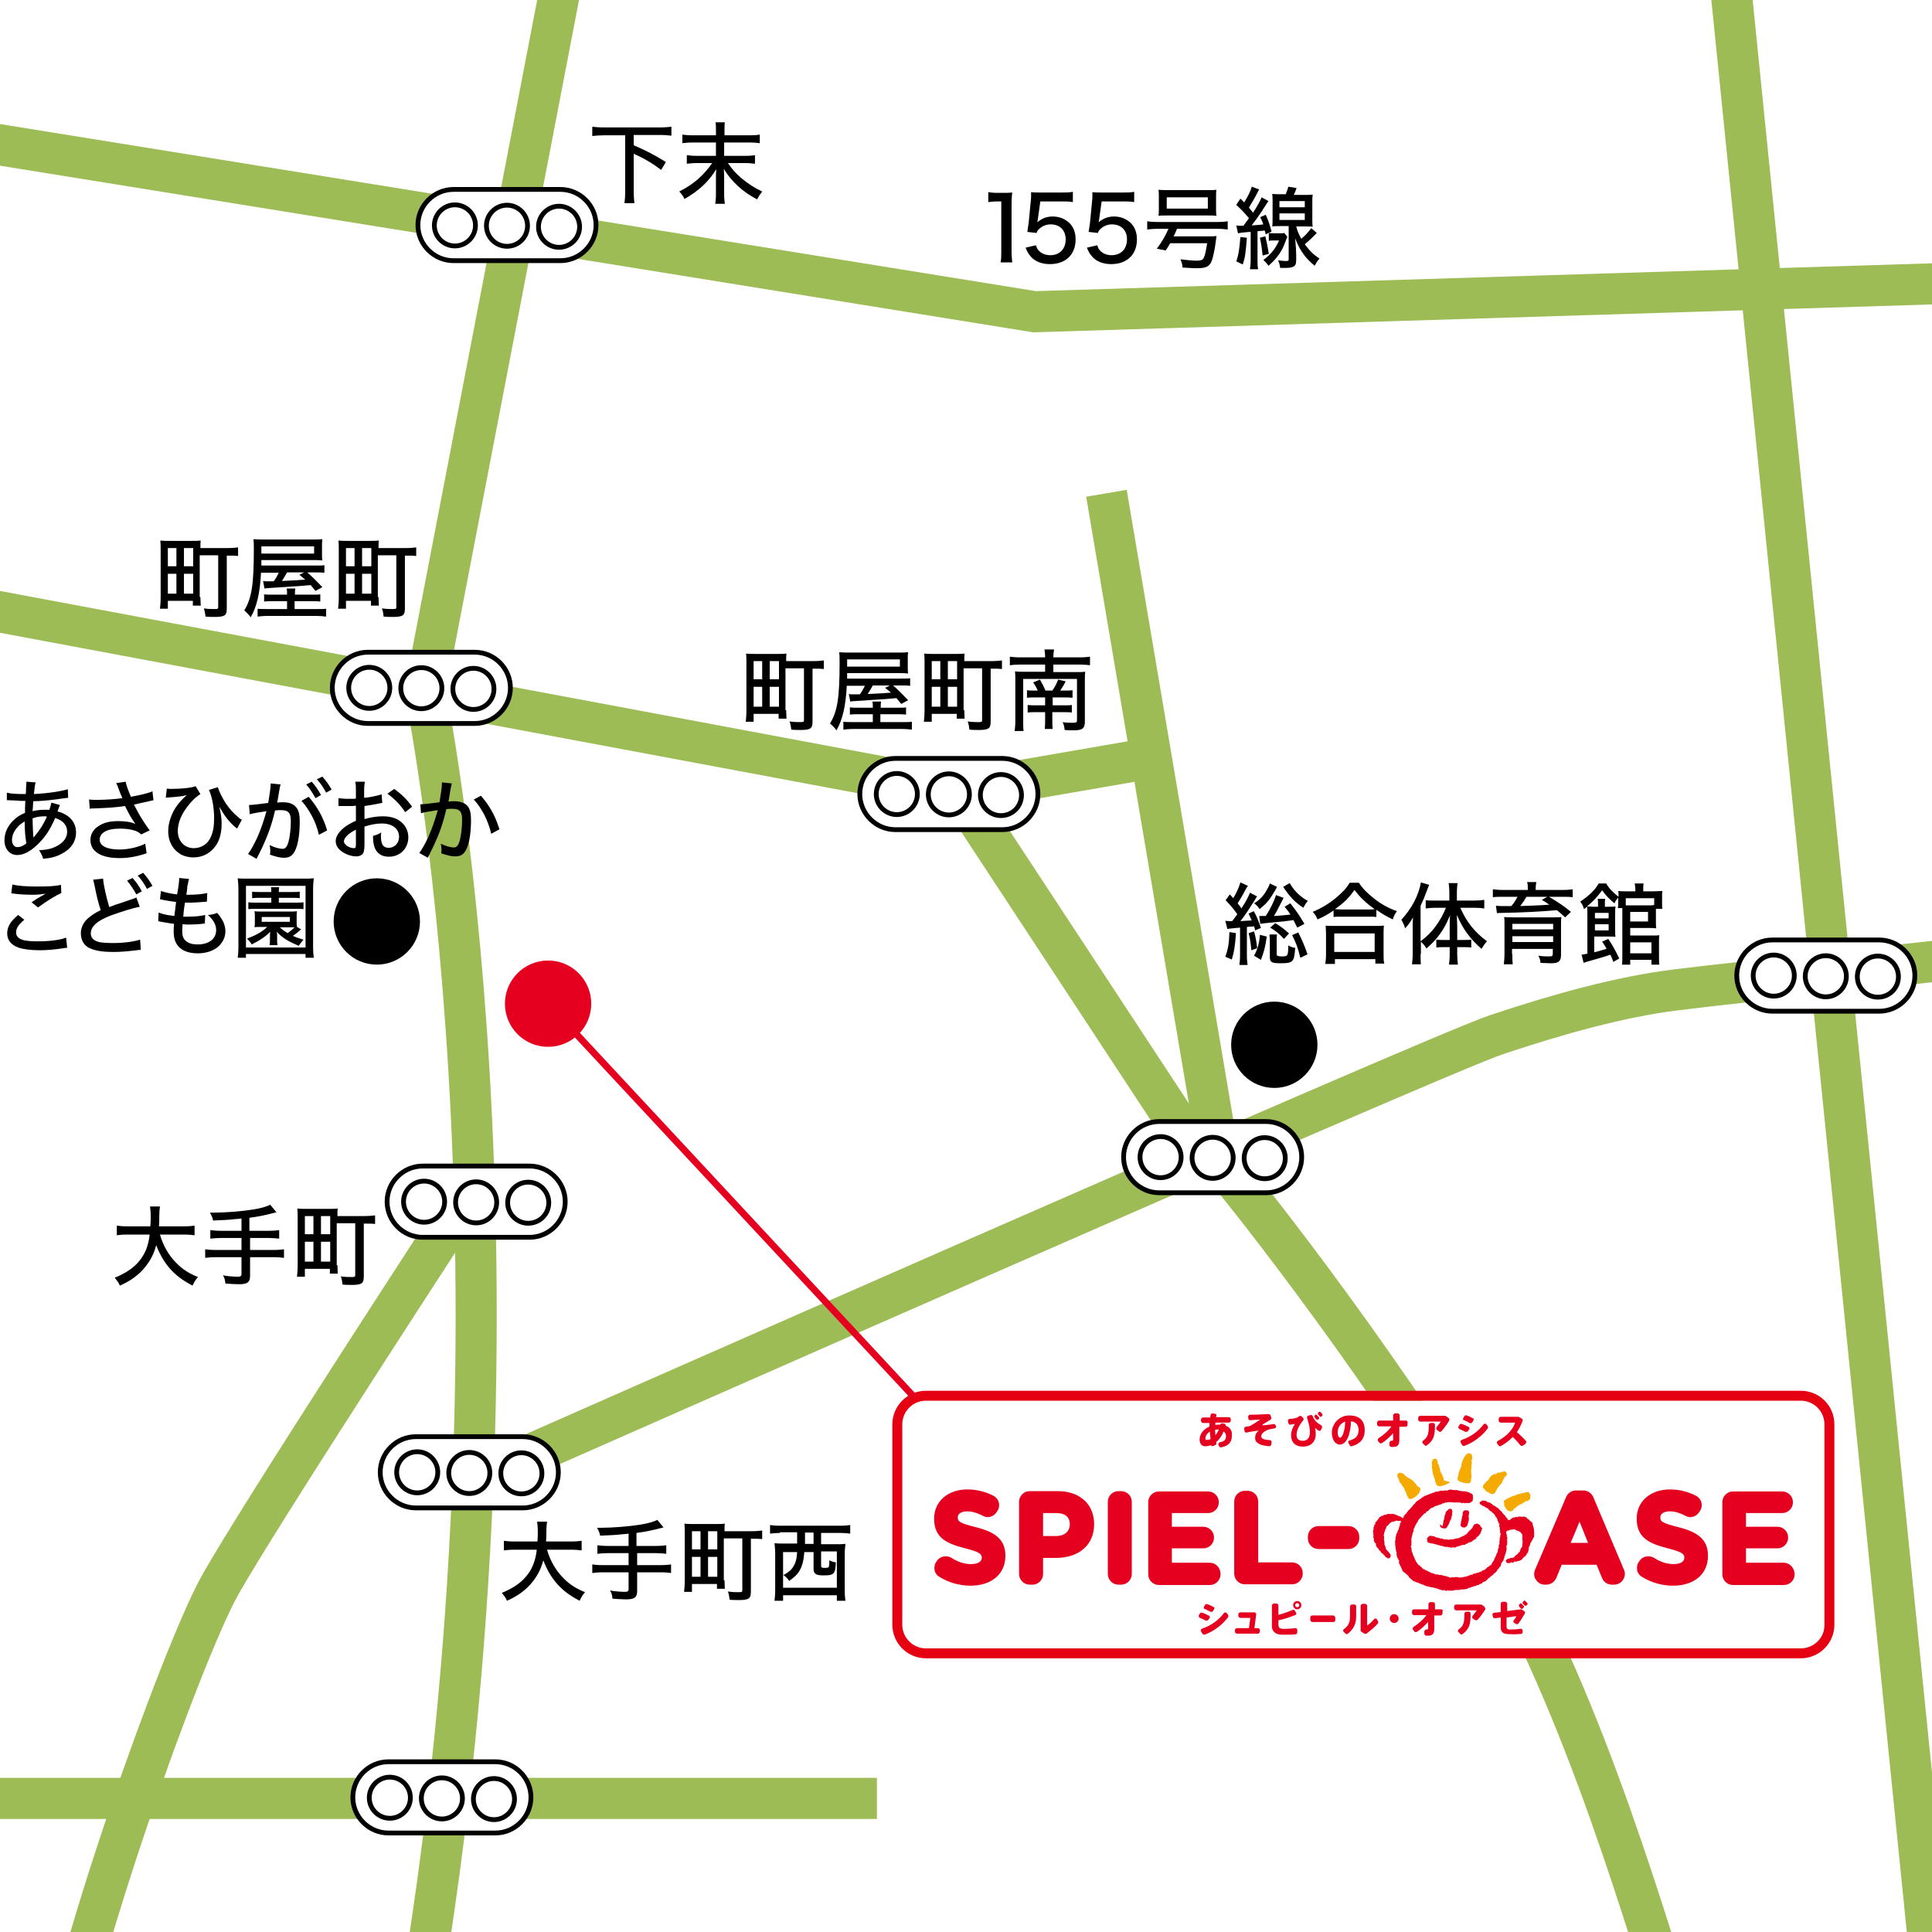 <svg version="1.1" id="文字" xmlns="http://www.w3.org/2000/svg" xmlns:xlink="http://www.w3.org/1999/xlink" x="0" y="0" viewBox="0 0 564 564" xml:space="preserve"><rect x="0" y="0" width="564" height="564" fill="#333333" stroke="none"/><style>.st3{fill:#fff}.st4{fill:none;stroke:#000;stroke-width:1.4;stroke-miterlimit:10}.st6{fill:#e50020}</style><defs><path id="SVGID_1_" d="M0 0h564v564H0z"/></defs><clipPath id="SVGID_00000124122658164614697570000005764036973129664699_"><use xlink:href="#SVGID_1_" overflow="visible"/></clipPath><path clip-path="url(#SVGID_00000124122658164614697570000005764036973129664699_)" fill="#fff" d="M0 0h564v564H0z"/><path clip-path="url(#SVGID_00000124122658164614697570000005764036973129664699_)" fill="none" stroke="#9ebc55" stroke-width="12" stroke-miterlimit="10" d="M-8 41l310 50 290-9m-88-98l61 603M-14 176l294 55 52-9m-9-78l33 195s34.5 41.3 72 100c32 50 50 115 61 148"/><path d="M140.4 431S418.6 308.1 437 302c18-6 36-11 52-13 22.9-2.9 94-10 115-13m-324-45l69 105" clip-path="url(#SVGID_00000124122658164614697570000005764036973129664699_)" fill="none" stroke="#9ebc55" stroke-width="12" stroke-miterlimit="10"/><path d="M166-16l-41.9 217.8S159 370 122 587" clip-path="url(#SVGID_00000124122658164614697570000005764036973129664699_)" fill="none" stroke="#9ebc55" stroke-width="12" stroke-miterlimit="10"/><path d="M135.6 350.5S75.2 443 64.1 463 20 575 16 610m-30-85h270" clip-path="url(#SVGID_00000124122658164614697570000005764036973129664699_)" fill="none" stroke="#9ebc55" stroke-width="12" stroke-miterlimit="10"/><g clip-path="url(#SVGID_00000124122658164614697570000005764036973129664699_)"><path class="st3" d="M548.6 274.4h-31.2c-5.7 0-10.4 4.7-10.4 10.4s4.7 10.4 10.4 10.4h31.2c5.7 0 10.4-4.7 10.4-10.4s-4.7-10.4-10.4-10.4z"/><path class="st4" d="M548.6 274.4h-31.2c-5.7 0-10.4 4.7-10.4 10.4s4.7 10.4 10.4 10.4h31.2c5.7 0 10.4-4.7 10.4-10.4s-4.7-10.4-10.4-10.4zm-30.8 16.4c-3.3 0-6-2.7-6-6s2.7-6 6-6 6 2.7 6 6-2.7 6-6 6zm15.2.2c-3.3 0-6-2.7-6-6s2.7-6 6-6 6 2.7 6 6-2.7 6-6 6zm15.2.1c-3.3 0-6-2.7-6-6s2.7-6 6-6 6 2.7 6 6c0 3.4-2.7 6-6 6z"/></g><g clip-path="url(#SVGID_00000124122658164614697570000005764036973129664699_)"><path class="st3" d="M369.6 327.4h-31.2c-5.7 0-10.4 4.7-10.4 10.4s4.7 10.4 10.4 10.4h31.2c5.7 0 10.4-4.7 10.4-10.4s-4.7-10.4-10.4-10.4z"/><path class="st4" d="M369.6 327.4h-31.2c-5.7 0-10.4 4.7-10.4 10.4s4.7 10.4 10.4 10.4h31.2c5.7 0 10.4-4.7 10.4-10.4s-4.7-10.4-10.4-10.4zm-30.8 16.4c-3.3 0-6-2.7-6-6s2.7-6 6-6 6 2.7 6 6-2.7 6-6 6zm15.2.2c-3.3 0-6-2.7-6-6s2.7-6 6-6 6 2.7 6 6-2.7 6-6 6zm15.2.1c-3.3 0-6-2.7-6-6s2.7-6 6-6 6 2.7 6 6c0 3.4-2.7 6-6 6z"/></g><g clip-path="url(#SVGID_00000124122658164614697570000005764036973129664699_)"><path class="st3" d="M292.6 221.4h-31.2c-5.7 0-10.4 4.7-10.4 10.4s4.7 10.4 10.4 10.4h31.2c5.7 0 10.4-4.7 10.4-10.4s-4.7-10.4-10.4-10.4z"/><path class="st4" d="M292.6 221.4h-31.2c-5.7 0-10.4 4.7-10.4 10.4s4.7 10.4 10.4 10.4h31.2c5.7 0 10.4-4.7 10.4-10.4s-4.7-10.4-10.4-10.4zm-30.8 16.4c-3.3 0-6-2.7-6-6s2.7-6 6-6 6 2.7 6 6-2.7 6-6 6zm15.2.1c-3.3 0-6-2.7-6-6s2.7-6 6-6 6 2.7 6 6-2.7 6-6 6zm15.2.2c-3.3 0-6-2.7-6-6s2.7-6 6-6 6 2.7 6 6c0 3.4-2.7 6-6 6z"/></g><g clip-path="url(#SVGID_00000124122658164614697570000005764036973129664699_)"><path class="st3" d="M138.6 190.4h-31.2c-5.7 0-10.4 4.7-10.4 10.4s4.7 10.4 10.4 10.4h31.2c5.7 0 10.4-4.7 10.4-10.4s-4.7-10.4-10.4-10.4z"/><path class="st4" d="M138.6 190.4h-31.2c-5.7 0-10.4 4.7-10.4 10.4s4.7 10.4 10.4 10.4h31.2c5.7 0 10.4-4.7 10.4-10.4s-4.7-10.4-10.4-10.4zm-30.8 16.4c-3.3 0-6-2.7-6-6s2.7-6 6-6 6 2.7 6 6-2.7 6-6 6zm15.2.1c-3.3 0-6-2.7-6-6s2.7-6 6-6 6 2.7 6 6-2.7 6-6 6zm15.2.2c-3.3 0-6-2.7-6-6s2.7-6 6-6 6 2.7 6 6c0 3.4-2.7 6-6 6z"/></g><g clip-path="url(#SVGID_00000124122658164614697570000005764036973129664699_)"><path class="st3" d="M163.6 55.3h-31.2c-5.7 0-10.4 4.7-10.4 10.4s4.7 10.4 10.4 10.4h31.2c5.7 0 10.4-4.7 10.4-10.4s-4.7-10.4-10.4-10.4z"/><path class="st4" d="M163.6 55.3h-31.2c-5.7 0-10.4 4.7-10.4 10.4s4.7 10.4 10.4 10.4h31.2c5.7 0 10.4-4.7 10.4-10.4s-4.7-10.4-10.4-10.4zm-30.8 16.5c-3.3 0-6-2.7-6-6s2.7-6 6-6 6 2.7 6 6-2.7 6-6 6zm15.2.1c-3.3 0-6-2.7-6-6s2.7-6 6-6 6 2.7 6 6c0 3.4-2.7 6-6 6zm15.2.3c-3.3 0-6-2.7-6-6s2.7-6 6-6 6 2.7 6 6-2.7 6-6 6z"/></g><g clip-path="url(#SVGID_00000124122658164614697570000005764036973129664699_)"><path class="st3" d="M154.6 340.4h-31.2c-5.7 0-10.4 4.7-10.4 10.4s4.7 10.4 10.4 10.4h31.2c5.7 0 10.4-4.7 10.4-10.4s-4.7-10.4-10.4-10.4z"/><path class="st4" d="M154.6 340.4h-31.2c-5.7 0-10.4 4.7-10.4 10.4s4.7 10.4 10.4 10.4h31.2c5.7 0 10.4-4.7 10.4-10.4s-4.7-10.4-10.4-10.4zm-30.8 16.4c-3.3 0-6-2.7-6-6s2.7-6 6-6 6 2.7 6 6-2.7 6-6 6zm15.2.2c-3.3 0-6-2.7-6-6s2.7-6 6-6 6 2.7 6 6-2.7 6-6 6zm15.2.1c-3.3 0-6-2.7-6-6s2.7-6 6-6 6 2.7 6 6c0 3.4-2.7 6-6 6z"/></g><g clip-path="url(#SVGID_00000124122658164614697570000005764036973129664699_)"><path class="st3" d="M152.6 419.4h-31.2c-5.7 0-10.4 4.7-10.4 10.4s4.7 10.4 10.4 10.4h31.2c5.7 0 10.4-4.7 10.4-10.4s-4.7-10.4-10.4-10.4z"/><path class="st4" d="M152.6 419.4h-31.2c-5.7 0-10.4 4.7-10.4 10.4s4.7 10.4 10.4 10.4h31.2c5.7 0 10.4-4.7 10.4-10.4s-4.7-10.4-10.4-10.4zm-30.8 16.4c-3.3 0-6-2.7-6-6s2.7-6 6-6 6 2.7 6 6-2.7 6-6 6zm15.2.2c-3.3 0-6-2.7-6-6s2.7-6 6-6 6 2.7 6 6-2.7 6-6 6zm15.2.1c-3.3 0-6-2.7-6-6s2.7-6 6-6 6 2.7 6 6c0 3.4-2.7 6-6 6z"/></g><g clip-path="url(#SVGID_00000124122658164614697570000005764036973129664699_)"><path class="st3" d="M144.6 514.3h-31.2c-5.7 0-10.4 4.7-10.4 10.4s4.7 10.4 10.4 10.4h31.2c5.7 0 10.4-4.7 10.4-10.4s-4.7-10.4-10.4-10.4z"/><path class="st4" d="M144.6 514.3h-31.2c-5.7 0-10.4 4.7-10.4 10.4s4.7 10.4 10.4 10.4h31.2c5.7 0 10.4-4.7 10.4-10.4s-4.7-10.4-10.4-10.4zm-30.8 16.5c-3.3 0-6-2.7-6-6s2.7-6 6-6 6 2.7 6 6-2.7 6-6 6zm15.2.2c-3.3 0-6-2.7-6-6s2.7-6 6-6 6 2.7 6 6-2.7 6-6 6zm15.2.2c-3.3 0-6-2.7-6-6s2.7-6 6-6 6 2.7 6 6-2.7 6-6 6z"/></g><circle cx="110" cy="269" r="12.6" clip-path="url(#SVGID_00000124122658164614697570000005764036973129664699_)"/><circle cx="372" cy="305" r="12.6" clip-path="url(#SVGID_00000124122658164614697570000005764036973129664699_)"/><circle cx="160" cy="293" r="12.6" clip-path="url(#SVGID_00000124122658164614697570000005764036973129664699_)" fill="#e50020"/><g clip-path="url(#SVGID_00000124122658164614697570000005764036973129664699_)"><path class="st3" d="M525.7 481.2H270.3c-3.8 0-6.9-3.1-6.9-6.9v-58.5c0-3.8 3.1-6.9 6.9-6.9h255.4c3.8 0 6.9 3.1 6.9 6.9v58.5c.1 3.8-3.1 6.9-6.9 6.9"/><path class="st6" d="M284.8 445.8c-4.8-1.2-5.2-1.7-5.2-2.8v-.1c0-1 1.1-1.7 2.7-1.7 1.4 0 2.9.4 4.6 1.3 1.4.8 3.1.3 4-1l.2-.3c.5-.7.7-1.6.5-2.5-.2-.9-.8-1.6-1.5-2-2.3-1.2-4.9-1.9-7.7-1.9-5.7 0-9.7 3.5-9.7 8.5v.1c0 5.8 4.1 7.3 9.1 8.6 3.8 1 4.8 1.5 4.8 2.7v.1c0 1.1-1.2 1.8-3.1 1.8-2 0-3.8-.6-5.7-1.8-1.3-.8-3.1-.6-4.1.6l-.2.3c-.6.7-.8 1.6-.7 2.5.1.9.7 1.7 1.4 2.1 2.7 1.7 5.9 2.6 9.1 2.6 6.2 0 10.2-3.4 10.2-8.7v-.1c0-5-3.5-7-8.7-8.3m24-10.5h-8.2c-1.7 0-3.1 1.4-3.1 3.1v21.1c0 1.7 1.4 3.1 3.1 3.1h.8c1.7 0 3.1-1.4 3.1-3.1v-4.7h3.7c6.8 0 11.2-3.8 11.2-9.8v-.1c0-5.8-4.2-9.6-10.6-9.6m3.5 9.7c0 2.1-1.6 3.4-3.9 3.4h-3.9v-6.7h3.8c1.9 0 4 .6 4 3.3m15-9.7h-.8c-1.7 0-3.1 1.4-3.1 3.1v21.1c0 1.7 1.4 3.1 3.1 3.1h.8c1.7 0 3.1-1.4 3.1-3.1v-21.1c0-1.7-1.4-3.1-3.1-3.1m25.8 20.9h-11V452h9.2c1.7 0 3.1-1.4 3.1-3.1v-.1c0-1.7-1.4-3.1-3.1-3.1h-9.2v-4h10.6c1.7 0 3.1-1.4 3.1-3.1v-.1c0-1.7-1.4-3.1-3.1-3.1h-14.4c-1.7 0-3.1 1.4-3.1 3.1v21.1c0 1.7 1.4 3.1 3.1 3.1h14.9c1.7 0 3.1-1.4 3.1-3.1v-.1c0-1.9-1.4-3.3-3.2-3.3m24.1-.1h-9.9v-17.8c0-1.7-1.4-3.1-3.1-3.1h-.8c-1.7 0-3.1 1.4-3.1 3.1v21.1c0 1.7 1.4 3.1 3.1 3.1h13.8c1.7 0 3.1-1.4 3.1-3.1v-.2c0-1.7-1.4-3.1-3.1-3.1m16.5-10.6h-8.8c-1.7 0-3.1 1.4-3.1 3.1v.5c0 1.7 1.4 3.1 3.1 3.1h8.8c1.7 0 3.1-1.4 3.1-3.1v-.5c0-1.7-1.4-3.1-3.1-3.1m71.4-8.5c-.5-1.1-1.6-1.9-2.9-1.9h-2.1c-1.2 0-2.4.7-2.9 1.9l-9.1 21.3c-.4 1-.3 2.1.3 2.9.6.9 1.5 1.4 2.6 1.4h.4c1.3 0 2.4-.8 2.9-1.9 0 0 .9-2.2 1.6-3.9h10.2c.7 1.7 1.6 3.9 1.6 3.9.5 1.2 1.6 1.9 2.9 1.9h.6c1 0 2-.5 2.6-1.4.6-.9.7-2 .3-2.9l-9-21.3zm-4 7.2c1.1 2.7 1.5 3.7 2.5 6.2h-5.1c1.1-2.5 1.5-3.5 2.6-6.2m28.8 1.6c-4.8-1.2-5.2-1.7-5.2-2.8v-.1c0-1 1.1-1.7 2.7-1.7 1.4 0 2.9.4 4.6 1.3 1.4.8 3.1.3 4-1l.2-.3c.5-.7.7-1.6.5-2.5-.2-.9-.8-1.6-1.5-2-2.3-1.2-4.9-1.9-7.7-1.9-5.7 0-9.7 3.5-9.7 8.5v.1c0 5.8 4.1 7.3 9.1 8.6 3.8 1 4.8 1.5 4.8 2.7v.1c0 1.1-1.2 1.8-3.1 1.8-2 0-3.8-.6-5.7-1.8-1.3-.8-3.1-.6-4.1.6l-.2.3c-.6.7-.8 1.6-.7 2.5.1.9.7 1.7 1.4 2.1 2.7 1.7 5.9 2.6 9.1 2.6 6.2 0 10.2-3.4 10.2-8.7v-.1c0-5-3.5-7-8.7-8.3m30.8 10.4h-11V452h9.2c1.7 0 3.1-1.4 3.1-3.1v-.1c0-1.7-1.4-3.1-3.1-3.1h-9.2v-4h10.6c1.7 0 3.1-1.4 3.1-3.1v-.1c0-1.7-1.4-3.1-3.1-3.1h-14.4c-1.7 0-3.1 1.4-3.1 3.1v21.1c0 1.7 1.4 3.1 3.1 3.1h14.9c1.7 0 3.1-1.4 3.1-3.1v-.1c-.1-1.9-1.5-3.3-3.2-3.3m-72.8-7.8c0-.1 0-.1-.1-.2v-.2c0-.1.1-.1.1-.2s0-.1-.1-.2v-.1c.1-.1.1-.1.1-.2s0-.1-.1-.2v-.8s0-.1-.1-.1v-.3s0-.1-.1-.1v-.3c0-.1-.1-.1-.1-.1v-.2c0-.1-.1-.1-.1-.1v-.4l-.1-.1v-.1c0-.1-.1-.1-.2-.1v-.1l-.1-.1c-.1-.1-.1-.1-.2-.1 0 0-.1-.1-.2-.1 0-.1 0-.1-.1-.2 0 0 0-.1-.1-.1l-.1-.1s0-.1-.1-.1h-.1s0-.1-.1-.1-.1-.1-.2-.1v-.1h-.1v-.1c0-.1-.1-.1-.1-.2h-.3l-.1-.1h-.1s-.1-.1-.2-.1-.2 0-.3.1h-.4c0-.1-.1-.1-.2-.1s-.2 0-.2.1c-.1 0-.2-.1-.2-.1h-.3s-.1 0-.1.1l-.1.1h-.2c-.1-.1-.1-.1-.3-.1-.1 0-.1.1-.2.1h-.1l-.1.1h-.2c-.1 0-.2-.1-.3 0 0 0-.1 0-.1.1-.1 0-.1.1-.1.1h-.1s-.1 0-.1.1h-.1c-.1 0-.1.1-.1.2h-.1l-.2.2h-.2c-.1 0-.2-.1-.3 0l-.1.1c0-.1-.1-.1-.1-.1v-.4c-.1-.1-.2-.1-.2-.1l-.1-.1-.1-.1v-.1c0-.1-.1-.1-.2-.1v-.1c0-.1 0-.1-.1-.2 0-.1-.1-.1-.2-.1 0-.1 0-.1-.1-.2 0-.1-.1-.1-.1-.1s0-.1-.1-.1c0-.1-.1-.1-.1-.1l-.1-.1s0-.1-.1-.1c0-.1 0-.1-.1-.2 0-.1-.1-.1-.1-.1 0-.1 0-.1-.1-.2s-.2-.1-.2-.1c0-.1 0-.1-.1-.1l-.1-.1s0-.1-.1-.1l-.1-.1s0-.1-.1-.1c0-.1 0-.1-.1-.2s-.1-.1-.2-.1c0 0 0-.1-.1-.1-.1-.1-.1-.1-.2-.1 0-.1-.1-.1-.1-.1h-.1l-.1-.1s-.1 0-.1-.1c0 0 0-.1-.1-.1s-.1-.1-.2-.1c0 0-.1-.1-.2-.1h-.1c0-.1 0-.1-.1-.1 0 0-.1-.1-.2-.1v-.1l-.1-.1-.1-.1c-.1-.1-.2-.1-.2 0h-.1c0-.1 0-.2-.1-.3-.1 0-.1-.1-.2 0 0 0 0-.1-.1-.1h-.2c0-.1-.1-.1-.1-.1h-.3l-.1-.1-.1-.1h-.1c0-.1-.1-.1-.2-.2h-.6c-.1-.1-.2-.1-.3-.1 0 0-.1 0-.2.1 0 0-.1 0-.1.1h-.1c-.1 0-.1.1-.2.2-.3 0-.3.2-.3.3 0 .1.1.2.1.2v.1c0 .1.1.1.1.1s0 .1.1.1h.1l.1.1c.1 0 .1.1.2.1 0 .1.1.1.1.2h.1c.1.1.2.1.2 0h.2c0 .1 0 .2.1.2h.1s0 .1.1.1l.1.1c.1 0 .1.1.2.1l.1.1h.2c.1.1.1.1.2.1 0 0 0 .1.1.1 0 0 .1 0 .1.1s0 .2.1.2c.1.1.1.1.2.1 0 .1 0 .1.1.2s.1.1.2.1c0 0 0 .1.1.1h.1l.1.1c.1.1.1.1.2.1v.1h.1v.1c0 .1.1.1.2.1 0 0 0 .1.1.1 0 .1.1.1.1.1 0 .1 0 .1.1.2 0 0 0 .1.1.1l.1.1v.1h.1v.2l.1.1v.1c.1.1.1.1.2.1 0 0 0 .1.1.1v.2l.1.1c0 .1.1.1.1.1v.4l.1.1v.1c0 .1.1.1.2.2v.2l.1.2s0 .1.1.1v.1c0 .1 0 .1.1.1v.3s-.1.1-.1.2v.1s0 .1.1.1v.1c0 .1 0 .1.1.2v.6c0 .1 0 .1.1.1v.8c0 .1 0 .1.1.2 0 .1 0 .1.1.2v.1s-.1.1-.1.2v.1c-.1 0-.1.1-.1.2s.1.2.1.2-.1.1-.1.2-.1.1-.1.1v.8s-.1.1-.1.2v.5c0 .1 0 .2.1.2 0 0 0 .1-.1.1 0 0-.1.1-.1.2 0 0-.1.1-.1.2v.8c-.1 0-.1.1-.2.2v.4c-.1 0-.1.1-.1.2v.4c-.1 0-.1.1-.2.2v.2c-.1 0-.1.1-.2.2v.3l-.1.1c-.1 0-.1.1-.1.1v.2l-.1.1v.1l-.1.1v.1l-.1.1-.1.1v.4s-.1 0-.1.1c-.1 0-.1.1-.1.1s0 .1-.1.2c-.1 0-.1.1-.1.1 0 .1-.1.1-.1.2 0 0-.1 0-.1.1v.1s-.1 0-.1.1-.1.1-.1.2v.1c-.1 0-.1 0-.1.1 0 0 0 .1-.1.1s-.2 0-.3.1c-.1.1-.1.1-.1.2-.1 0-.1 0-.2.1l-.1.1h-.1l-.1.1c-.1 0-.2 0-.2.1l-.1.1v.1s-.1 0-.2.1-.1.1-.1.2h-.1l-.1.1c-.1 0-.1 0-.2.1 0 0-.1 0-.1.1h-.4s0 .1-.1.1l-.1.1c-.1 0-.1.1-.1.2h-.4s-.1 0-.1.1h-.1l-.2.2h-.5l-.1.1h-.1v.1h-.3c-.1 0-.1.1-.2.1h-.4c-.1 0-.2.1-.2.3h-.5s-.1 0-.1.1h-.2c-.1 0-.2.1-.2.2h-.3c-.1 0-.1.1-.2.1 0 0-.1 0-.1.1h-.3c-.1 0-.1.1-.2.1h-.3c-.1 0-.1 0-.2.1h-.3c-.1 0-.1 0-.1.1h-.1c-.1 0-.1-.1-.2 0h-.3c-.1 0-.2.1-.2.1-.1 0-.1-.1-.2-.1h-.1c-.1 0-.1-.1-.2-.1h-1c-.1 0-.1 0-.2.1h-.3c0-.1-.1-.1-.2-.1s-.1 0-.2.1c0 0-.1 0-.1.1h-.2l-.1-.1h-.2c-.1 0-.1-.1-.1-.1h-.1s-.1-.1-.2-.1h-.2s-.1-.1-.2-.1h-.1s-.1-.1-.2-.1h-.2l-.1-.1c-.1 0-.2 0-.2.1h-.1c0-.1-.1-.1-.2-.2h-.2c-.1 0-.1-.1-.1-.1h-.8l-.1-.1h-.3c0-.1-.1-.1-.2-.1s-.2 0-.3.1c0-.1-.1-.1-.2-.1h-.1c0-.1-.1-.1-.2-.2h-.3l-.1-.1h-.1l-.1-.1h-.4s-.1 0-.1-.1l-.1-.1h-.1l-.1-.1h-.2c0-.1-.1-.2-.2-.2 0 0-.1 0-.1-.1h-.3c0-.1-.1-.1-.1-.1l-.1-.1c-.1-.1-.2 0-.2 0l-.1-.1h-.1c0-.1-.1-.1-.1-.1l.1.1-.1-.2h-.4c0-.1 0-.2-.1-.2s-.1-.1-.2-.1c0-.1 0-.2-.1-.2 0 0-.1 0-.1-.1-.1 0-.1-.1-.2-.1 0-.1 0-.1-.1-.2h-.1l-.1-.1v-.1c-.1-.1-.2-.1-.3-.1 0 0 0-.1-.1-.1 0 0-.1 0-.1-.1s-.1-.2-.1-.2-.1 0-.1-.1v-.1h-.1s0-.1-.1-.1v-.1s0-.1-.1-.1l-.1-.1v-.1c0-.1-.1-.1-.1-.1v-.2l-.1-.1v-.1l-.1-.1v-.1l-.1-.1v-.2l-.1-.1s0-.1-.1-.1v-.2c0-.1-.1-.1-.1-.1v-.1c0-.1-.1-.1-.1-.1v-.1s0-.1-.1-.1v-.2c0-.1-.1-.1-.1-.2v-.2s0-.1-.1-.1c0-.1-.1-.1-.2-.2.1-.1.1-.1.1-.2v-.1s0-.1-.1-.1v-.6c0-.1 0-.1-.1-.2 0-.1 0-.1-.1-.2v-.3c.1 0 .2-.1.2-.3 0-.1 0-.2-.1-.2v-.1s.1-.1.1-.2v-.3c0-.1 0-.2-.1-.2.1-.1.1-.1.1-.2s0-.1-.1-.2v-.1s.1-.1.1-.2v-.5l.1-.1v-.3s.1-.1.1-.2v-.2c.1 0 .1-.1.1-.2v-.2s0-.1.1-.1v-.1s0-.1.1-.1v-.2l.1-.1v-.6l.1-.1v-.1l.1-.1.1-.1v-.3l.1-.1.1-.1v-.2l.1-.1v-.1c.1 0 .1-.1.2-.1v-.3c.1 0 .1-.1.2-.1v-.2c.1 0 .1-.1.2-.1v-.2c.1 0 .1-.1.1-.1v-.1l.1-.1c0-.1.1-.1.1-.2v-.1c.1 0 .1 0 .2-.1 0 0 .1-.1.1-.2h.1s0-.1.1-.1c0 0 .1 0 .1-.1v-.1l.1-.1.1-.1.1-.1.1-.1s.1 0 .1-.1l.1-.1s0-.1.1-.1l.1-.1c.1-.1.1-.1.1-.2h.1s0-.1.1-.1.2 0 .3-.1c.1-.1.1-.1.1-.2 0 0 .1 0 .1-.1 0 0 0-.1.1-.1 0 0 0-.1.1-.1h.1l.1-.1c.1 0 .1 0 .2-.1.1 0 .1-.1.1-.1s.1 0 .1-.1c.1-.1.1-.1.1-.2.1 0 .1 0 .2-.1s.1-.1.1-.2h.2c.1 0 .1-.1.1-.1l.1-.1h.4s.1-.1.1-.2h.2c.1 0 .1-.1.1-.2h.1c.1 0 .1-.1.1-.1h.4l.1-.1h.3l.1-.1s.1 0 .1-.1h.2c.1 0 .1-.1.1-.1h.2c.1 0 .1-.1.1-.1h.3c.1 0 .2-.1.2-.2h.1s.1 0 .1-.1c0 0 .1 0 .1-.1.1.1.1.1.3.1.1 0 .1 0 .1-.1 0 0 .1 0 .1-.1h.6s.1 0 .2-.1h.3c.1 0 .1 0 .2-.1 0 .1.1.1.2.1h.1c.1 0 .2 0 .2-.1.1.1.1.1.2.1h.2s.1.1.2.1h.2c.1 0 .1 0 .2-.1l.1.1h.7c.1 0 .1 0 .2-.1l.1.1h.1c.1 0 .2 0 .2-.1h.1c0 .1.1.1.2.1 0 0 .1.1.2.1h.1c.1 0 .1.1.1.1.1 0 .2 0 .3-.1h.4s.1.1.2.1h.1c.1 0 .1 0 .2-.1h.1c.1 0 .1.1.1.1.1 0 .1 0 .2-.1h.2c.1 0 .1.1.2.1s.1 0 .2-.1h.1c.1 0 .1-.1.2-.1s.1 0 .2-.1c0 0 0-.1.1-.1 0 0 0-.1.1-.1s.1-.1.2-.1l.1-.1v-.5c.1-.1.1-.1.1-.2v-.2c0-.1 0-.1-.1-.2v-.1c.1 0 .1-.1.1-.2s0-.1-.1-.2v-.2l-.2-.2s-.1-.1-.2-.1h-.1l-.1-.1h-.1c0-.1-.1-.1-.2-.2h-.1l-.1-.1h-.2s-.1-.1-.2-.1h-.1l-.1-.1h-.4s-.1-.1-.2-.1h-.9c-.1-.1-.1-.1-.2-.1h-.4s-.1-.1-.2-.1h-.2c-.1 0-.1-.1-.1-.1h-.3c0-.1-.1-.1-.2-.1s-.2.1-.3.1h-.2c-.1-.1-.1-.1-.2-.1h-.6s-.1-.1-.2-.1-.2 0-.2.1c-.1-.1-.1-.1-.2-.1s-.1 0-.2.1h-.1c-.1 0-.1 0-.2.1 0 0-.1 0-.2.1h-.2c-.1 0-.1 0-.2.1 0-.1-.1-.2-.3-.2 0 0-.1 0-.1.1-.1 0-.1 0-.1.1-.1 0-.1-.1-.2-.1h-.2c-.1 0-.1.1-.2.1h-.1c-.1 0-.1-.1-.2-.1s-.1 0-.2.1c-.1 0-.1-.1-.2 0-.1 0-.1 0-.1.1h-.2c-.1 0-.1 0-.2.1h-.7l-.1.1h-.1c-.1 0-.2.1-.2.2-.1 0-.1-.1-.3 0-.1 0-.1.1-.2.1h-.2c-.1 0-.1.1-.2.2h-.2c-.1 0-.1.1-.1.1h-.2c-.1 0-.1.1-.1.1h-.2l-.1.1h-.1c-.1 0-.1.1-.1.1h-.1c-.1 0-.1.1-.1.1h-.2l-.1.1h-.2s-.1 0-.1.1h-.1c-.1 0-.1.1-.1.1h-.1l-.1.1c-.1 0-.1.1-.1.2-.1 0-.2-.1-.3 0-.1.1-.1.1-.1.2h-.2c-.1.1-.1.1-.1.2v.1h-.3c-.1 0-.1.1-.1.2h-.1c-.1 0-.1 0-.2.1s-.1.1-.1.2h-.2l-.1.1s-.1 0-.1.1l-.1.1s-.1 0-.1.1c-.1 0-.1.1-.1.1-.1 0-.1.1-.1.2-.1 0-.1.1-.1.1l-.1.1-.1.1c-.1 0-.1 0-.2.1v.1s-.1 0-.1.1l-.1.1s-.1 0-.1.1c-.1.1-.1.1-.1.2v.1c-.1 0-.2 0-.2.1 0 0 0 .1-.1.1 0 0-.1 0-.1.1l-.1.1c-.1.1-.1.1-.1.2 0 0-.1 0-.1.1 0 0 0 .1-.1.1s-.1 0-.2.1c0 0 0 .1-.1.1 0 0-.1 0-.1.1l-.1.2v.1c-.1 0-.1 0-.2.1 0 .1-.1.1-.1.2 0 0-.1 0-.1.1s-.1.1-.1.2h-.1l-.1.1v.1c-.1 0-.1.1-.2.1 0 .1-.1.1-.1.2v.1c-.1 0-.1.1-.1.1-.1 0-.1.1-.1.1v.1l-.1.1v.3h-.1s0-.1-.1-.1-.1-.1-.2-.1c0-.1-.1-.1-.1-.1h-.1l-.1-.1c-.1 0-.1-.1-.2-.1h-.1c0-.1-.1-.1-.1-.1h-.2l-.1-.1h-.2c0-.1-.1-.1-.2-.2h-.1l-.1-.1h-.3l-.1-.1h-.1c0-.1-.1-.1-.2-.1h-.1c0-.1-.1-.1-.2-.1s-.2 0-.2.1c0 0-.1-.1-.2-.1s-.2 0-.2.1h-.1c-.1-.1-.1-.1-.2-.1s-.1 0-.2.1c-.1 0-.1-.1-.2-.1h-.1c-.1 0-.1 0-.2.1h-.1c-.1 0-.1 0-.2.1h-.1c-.1 0-.1.1-.2.1h-.3s-.1 0-.1.1h-.2l-.1.1-.1.1h-.4c-.1.1-.1.1-.1.2-.1 0-.2 0-.3.1l-.1.1-.1.1s-.1 0-.1.1c-.1.1-.1.1-.1.2v.1c-.1 0-.1 0-.2.1s-.1.1-.1.2l-.1.1-.1.1c0 .1-.1.1-.1.2v.1c-.1 0-.1 0-.2.1-.1 0-.1.1-.2.1v.6c-.1 0-.1.1-.2.1s-.1.1-.1.1v.4l-.1.1-.1.1v.4c0 .1 0 .1.1.2-.1 0-.2.1-.2.2v.1c0 .1 0 .1.1.2-.1 0-.1.1-.2.2 0 .1 0 .1.1.2 0 .1 0 .1.1.2v.2c-.1 0-.1.1-.1.2s0 .2.1.2v.4c0 .1-.1.1-.1.2v.1c0 .1.1.2.2.2v.8l.1.1v.2c0 .1.1.1.2.2 0 .1.1.1.2.2l.1.1v.5c0 .1.1.1.1.1v.2c0 .1.1.1.1.1s0 .1.1.1c0 .1 0 .1.1.2s.1.1.2.1c0 .1 0 .1.1.2 0 0 .1 0 .1.1v.1l.1.1v.1s0 .1.1.1c.1.1.2.1.2.1s.1 0 .1.1c0 0 0 .1.1.1v.1c0 .1 0 .1.1.2s.2.1.2.1l.1.1.1.1s0 .1.1.1l.1.1h.1c0 .1 0 .1.1.2 0 .1 0 .1.1.1 0 0 .1 0 .1.1l.1.1s.1 0 .1.1 0 .1.1.2c.1 0 .1.1.2.1s.1.1.2 0v.1c0 .1.1.2.1.2h.5c.1 0 .2 0 .2-.1.1 0 .1 0 .1-.1l.1-.1c0-.1.1-.1.1-.2v-.6c0-.1-.1-.1-.2-.2l-.1-.1c0-.1 0-.1-.1-.2l-.1-.1-.1-.1v-.1c-.1-.1-.1-.1-.2-.1 0-.1 0-.1-.1-.2 0-.1-.1-.1-.2-.1 0-.1 0-.1-.1-.2 0-.1-.1-.1-.1-.1l-.1-.1v-.5c0-.1-.1-.1-.1-.1l-.1-.1v-.3c0-.1-.1-.2-.2-.2v-.9s0-.1-.1-.1v-.5c0-.1-.1-.2-.1-.2s.1-.1.1-.2v-.5c0-.1 0-.1-.1-.2v-.4c0-.1.1-.1.1-.1v-.4s.1-.1.1-.2v-.2l.1-.1.1-.1v-.4l.1-.1v-.1l.1-.1.1-.1v-.2l.1-.1v-.3c.1 0 .2 0 .3-.1 0 0 0-.1.1-.1 0 0 .1 0 .1-.1 0 0 0-.1.1-.1v-.1c.1 0 .2-.1.2-.1v-.1s.1 0 .1-.1l.1-.1h.1l.1-.1.1-.1h.1s0-.1.1-.1.1-.1.1-.1h.5s.1 0 .1-.1h.2l.1-.1h.1c.1 0 .1 0 .2-.1h.4c0 .1.1.1.2.1h.3c.1 0 .2 0 .2-.1 0 0 .1.1.2.1h.2v.1s-.1 0-.1.1v.1l-.1.1v.3c-.1 0-.2.1-.2.2v.6c-.1 0-.2.1-.2.2v.2s0 .1-.1.1v.4l-.1.1v.1c-.1 0-.1.1-.2.2v.1s0 .1-.1.1v.3l-.1.1v.1s0 .1-.1.1l-.1.1v.2s-.1.1-.1.2v.3s-.1.1-.1.2v.2c-.1.1-.1.1-.1.2v.2c0 .1 0 .1.1.2 0 0-.1.1-.1.2s-.1.1-.1.1v.6c0 .1.1.2.1.3-.1 0-.1.1-.1.2v.1c0 .1 0 .2.1.2v.1c0 .1 0 .2.1.2-.1 0-.1.1-.1.3 0 .1 0 .2.1.2v.4c0 .1 0 .1.1.2v.3c0 .1 0 .1.1.2v.1c0 .1 0 .1.1.2v.1s-.1.1-.1.2v.1c0 .1.1.2.1.2v.4c0 .1 0 .1.1.1v.1s0 .1.1.1v.2c0 .1 0 .1.1.1v.1s0 .1.1.1c0 0 0 .1.1.1v.2l.2.2v.2s-.1.1-.1.2v.1c0 .1.1.1.1.2v.1c0 .1.1.1.1.1v.1c0 .1.1.1.1.1v.2s0 .1.1.1v.1c0 .1.1.1.2.2v.1s0 .1.1.1v.2s.1 0 .1.1v.2l.1.1.1.1v.2c0 .1.1.1.1.1 0 .1 0 .1.1.2 0 .1.1.1.2.1 0 .1 0 .1.1.2h.1s0 .1.1.1c.1.1.1.1.2.1 0 .1 0 .1.1.2s.1.1.2.1c0 0 0 .1.1.1.1.1.1.1.2.1v.1h.1v.1c.1.1.1.1.2.1v.1c0 .1.1.2.1.2v.1h.1l.1.1v.1h.1s0 .1.1.1l.1.1s0 .1.1.1c.1.1.2.1.2.1 0 .1 0 .1.1.2h.1c0 .1 0 .1.1.2h.1l.1.1c.1 0 .1.1.2.1l.1.1h.3s0 .1.1.1l.1.1h.3c0 .1.1.1.1.1.1.1.2 0 .3 0l.1.1.1.1h.1c0 .1.1.1.1.1h.3c0 .1.1.1.1.1l.1.1h.2l.1.1h.2s.1 0 .1.1h.1l.1.1h.2c0 .1.1.1.2.2h.3c.1 0 .1.1.1.1h.2l.1.1h.6c0 .1.1.1.2.2.1 0 .2 0 .3-.1 0 .1.1.1.2.1h.2l.1.1h.3s.1.1.2.1h.1s.1.1.2.1h.2l.1.1h.2c0 .1.1.1.2.1h.1l.1.1h.1s.1 0 .1.1h.3s.1.1.2.1h.2c0 .1.1.1.2.1s.2 0 .2-.1h.3l.1.1c0 .1.1.1.2.1h.3c.1 0 .2-.1.3-.2.1.1.2.2.3.2.1 0 .1 0 .2-.1 0 0 .1.1.2.1s.2 0 .2-.1c0 0 .1.1.2.1s.2 0 .2-.1c0 0 .1.1.2.1s.1 0 .1-.1h.1c.1 0 .1 0 .2-.1h.2c.1 0 .1.1.2 0 .1 0 .1-.1.2-.1s.1.1.2.1h.4c.1 0 .1-.1.2-.1h.5c.1 0 .2-.1.2-.1h.9c.1 0 .1-.1.2-.1h.5c.1 0 .1-.1.2-.2h.1c.1 0 .1 0 .1-.1h.1l.1-.1h.1c.1 0 .2.1.3 0 0 0 .1 0 .1-.1.1 0 .1-.1.1-.1h.4c.1 0 .1-.1.2-.2.1 0 .2.1.3 0 .1 0 .1-.1.1-.1h.4c.1 0 .1-.1.1-.1h.1l.1-.1c.1 0 .1-.1.1-.1h.5c.1 0 .1-.1.1-.2h.1l.1-.1h.3l.1-.1h.1l.1-.1.1-.1c.1 0 .1-.1.1-.2l.1-.1h.3s.1 0 .1-.1h.1c.1 0 .1-.1.1-.1h.2c.1 0 .1-.1.1-.2s0 0 .1-.1h.1v-.1c.1 0 .1 0 .2-.1s.1-.1.1-.2l.1-.1c.1 0 .2 0 .2-.1 0 0 0-.1.1-.1s.1 0 .2-.1.1-.1.1-.2c.1 0 .1 0 .2-.1 0 0 0-.1.1-.1 0 0 0-.1.1-.1s.1 0 .2-.1c.1 0 .1 0 .2-.1s.1-.1.1-.2v-.1c.1 0 .2 0 .2-.1l.1-.1h.1s0-.1.1-.1v-.1c.1 0 .2 0 .3-.1v-.2c.1 0 .1 0 .2-.1s.1-.1.1-.2v-.1s.1 0 .1-.1l.1-.1h.1v-.2c.1 0 .1-.1.2-.1 0-.1.1-.1.1-.2l.1-.1c0-.1.1-.1.1-.2.1 0 .1-.1.2-.1v-.1s.1 0 .1-.1v-.2c.1 0 .1-.1.1-.1v-.3l.1-.1v-.2c.1 0 .1-.1.2-.1l.1-.1v-.2c.1 0 .1-.1.2-.2l.1-.1v-.2l.1-.1v-.3c.1 0 .2-.1.2-.2v-.1c0-.1 0-.1-.1-.2.1 0 .1-.1.2-.2v-.1s0-.1.1-.1v-.3c0-.1.1-.1.1-.1v-.1l.1-.1v-.4s.1-.1.1-.2v-.2c.1 0 .1-.1.1-.2v-.7s0-.1-.1-.2c0 0 .1-.1.1-.2v-.1c0-.1.1-.1.1-.1v-.1c0-.1.1-.1.1-.1v-.3c0-.1-.1-.2-.1-.2.1 0 .1-.1.1-.2v-.5c0-.1 0-.2-.1-.2 0-.1.1-.2.1-.2v-.5c0-.1 0-.1-.1-.2v-.1c0-.1 0-.1-.1-.2 0-.1 0 0 0 0l.1-.2c0-.1 0-.2-.1-.2v-.1c0-.1 0-.1-.1-.1v-.5l.1-.1v-.2h.2s.1 0 .1-.1h.3s.1 0 .1-.1h.1c.1 0 .2-.1.2-.2.1.1.2.1.3.1.1 0 .1-.1.2-.1h.4c.1 0 .1 0 .2-.1h.1s.1 0 .1.1h.2s.1 0 .1.1h.1l.1.1.1.1h.3l.1.1h.2c0 .1.1.1.1.1h.1v.1h.1l.1.1h.1s0 .1.1.1l.1.1c0 .1 0 .1.1.2l.1.1.1.1.1.1-.1-.1.1.1v1c0 .1.1.2.1.2l-.1.2v.3c0 .1 0 .1.1.2v.6c0 .1-.1.1-.1.1v.1c0 .1 0 .1.1.2-.1 0-.1.1-.1.2v.4s0 .1-.1.1v.2c-.1 0-.1.1-.1.1-.1 0-.1.1-.2.2v.1l-.1.1v.1c-.1 0-.1.1-.1.1v.3s-.1 0-.1.1v.2c-.1 0-.1 0-.2.1 0 0-.1 0-.1.1-.1.1-.1.1-.1.2-.1 0-.2 0-.2.1-.1.1-.1.1-.1.2 0 0 0 .1-.1.1s-.2.1-.2.1h-.1c-.1.1-.1.1-.1.2 0 0-.1 0-.1.1-.1 0-.1 0-.2.1s-.1.1-.1.2c0 0 0 .1-.1.1h-.1v.1h-.3l-.1.1h-.6c-.1 0-.1.1-.2.2h-.4l-.1.1h-.1c-.1 0-.1 0-.1.1h-.1l-.2.2c-.1.1-.1.1-.1.2v.1c0 .1.1.1.1.2v.1c.1.2.2.2.3.3h.7c.1 0 .1 0 .2-.1h.1l.1-.1h.3c.1.1.2.1.2.1h.1c.1 0 .2-.1.2-.2l.1-.1h.1s.1 0 .1-.1h.1c.1.1.2.1.3.1h.1c.1 0 .1-.1.2-.1 0 0 .1 0 .1-.1h.5l.1-.1c.1 0 .1-.1.1-.1h.3s0-.1.1-.1c0 0 0-.1.1-.1v-.1c.1 0 .2 0 .2-.1.1 0 .1-.1.1-.2.1 0 .1 0 .2-.1 0 0 0-.1.1-.2 0 0 0-.1.1-.1s.1 0 .2-.1h.1l.1-.1v-.1c.1 0 .1 0 .1-.1 0 0 0-.1.1-.1s.1 0 .1-.1c.1-.1.1-.1.1-.2v-.2c.1 0 .2 0 .2-.1v-.1c.1 0 .1-.1.2-.1v-.3s.1 0 .1-.1l-.1.1.1-.1v-.4c.1 0 .1-.1.1-.1v-.6s.1-.1.1-.2l.1-.1v-.2c.1 0 .1-.1.2-.2v-.4l.1-.1c1.1-2 1.1-2 1.1-2.1 0 .1 0 .1 0 0z"/><path class="st6" d="M420.4 445.1v.5l.1.1s0 .1.1.1c0 0 0 .1.1.1l.1.1c.1 0 .1.1.2.1h.3l.1.1h.6c.1 0 .1-.1.2-.2.1 0 .2 0 .2-.1v-.1l.1-.1s0-.2.1-.2l.1-.1v-.1l.1-.1.1-.1v-.2c.1 0 .1-.1.1-.1v-.1l.1-.1v-.1l.1-.1v-.3s0-.1.1-.1v-.1c.1 0 .1-.1.2-.2v-.1s0-.1.1-.1v-.1l.1-.1v-.5l.1-.1v-.1s.1-.1.1-.2v-.8c.1-.1.1-.1.1-.2v-.2s-.1-.1-.1-.2v-.3c0-.1-.1-.1-.2-.1h-.1l-.2-.2c-.1 0-.2 0-.2.1h-.2s-.1 0-.1.1c0 0-.1 0-.1.1l-.1.1s-.1 0-.1.1l-.1.1c-.1 0-.1 0-.2.1v.1h-.1v.1c-.1 0-.1.1-.1.1l-.1.1v.5c-.1 0-.2.1-.2.2v.2l-.1.1v.5c-.1 0-.1.1-.1.2v.4s0 .1-.1.1l-.1.1v.4c-.1 0-.1.1-.1.2v.4s-.1.1-.1.2v.3s-.1.1-.1.2v.1c-.6-.6-.7-.6-.7-.5m5.9-.1c0 .1 0 .1 0 0 0 .1 0 .1.1.2v.2l.1.1.1.1.1.1c0 .1.1.1.1.1h.1s.1 0 .1.1h.7s.1 0 .1-.1h.1l.1-.1.1-.1s0-.1.1-.1l.1-.1.1-.1v-.2s.1-.1.1-.2v-.3l.1-.1.1-.1v-.4c0-.1.1-.2.1-.2v-.9s-.1-.1-.1-.2v-.1s.1-.1.1-.2v-.5c0-.1.1-.1.1-.2v-.2c0-.1-.1-.1-.1-.2v-.1l-.1-.1-.1-.1-.1-.1h-.8c-.1 0-.1 0-.2.1-.1 0-.2 0-.2.1l-.1.1-.1.1v.2l-.1.1v.7l-.1.1v.2l-.1.1v.5c-.1 0-.1.1-.1.2v.3s-.1.1-.1.2v.2l-.1.1v.5s-.1.1-.1.2v.4c-.2-.4-.2-.3-.1-.3"/><path class="st6" d="M432.2 445.6c0-.1 0-.1 0 0 0-.1 0-.2-.1-.2v-.1c0-.1-.1-.1-.1-.1 0-.1 0-.1-.1-.1-.1-.1-.2-.1-.3-.1 0-.1-.1-.2-.2-.2h-.4c-.1 0-.1 0-.2.1s-.1 0-.1 0h-.1c-.1 0-.1.1-.2.2-.1 0-.1 0-.2.1v.1l-.1.1v.1s-.1 0-.1.1c0 0-.1 0-.1.1v.2l-.1.1c0 .1-.1.1-.1.2-.1 0-.2.1-.2.1v.1h-.1v.1h-.1v.1h-.1v.1h-.1l-.1.1c0 .1-.1.1-.1.2-.1 0-.1 0-.2.1v.1s-.1 0-.1.1c0 0-.1 0-.1.1l-.1.1s-.1 0-.1.1c0 0 0 .1-.1.2-.1 0-.1 0-.2.1 0 0 0 .1-.1.1h-.2c-.1 0-.1.1-.1.2l-.1.1h-.2v.1h-.3s0 .1-.1.1l-.1.1h-.2c-.1 0-.1.1-.2.2h-.2c-.1 0-.2.1-.2.2s0 0-.1 0h-.2l-.1.1h-.6l-.1.1h-.1l-.2.1h-.1c-.1 0-.1 0-.1.1-.1 0-.1-.1-.2-.1s-.1 0-.2.1h-.7c-.1 0-.1 0-.2.1h-.5s-.1-.1-.2-.1h-.9c-.1 0-.2-.1-.2-.1-.1 0-.1-.1-.1-.1h-.5c0-.1-.1-.1-.2-.1h-.2c0-.1-.1-.1-.2-.1h-.2l-.1-.1h-.3l-.1-.1h-.3l-.1-.1s-.1 0-.1-.1h-.1l-.1-.1h-.4l-.1-.1h-.5c-.1-.1-.2-.1-.2-.1l-.1.1h-.1s-.1 0-.1.1h-.1s0 .1-.1.1l-.1.1-.1.1c-.1 0-.1.1-.1.1v.1l-.1.1v.1c0 .1-.1.1-.1.1 0 .1 0 .1.1.2 0 0 0 .1.1.1 0 .1-.1.1-.1.2v.1l.1.1v.1c0 .1.1.1.1.1 0 .1.1.1.1.1l.1.1c.1 0 .1.1.2 0h.1l.1.1h.3c0 .1.1.1.2.1h.4c0 .1.1.1.2.1h.2c0 .1.1.1.2.1h.2s.1 0 .1.1h.2l.1.1h.3l.1.1h.3l.1.1h.1c.1 0 .2.1.2.1h.5c.1 0 .1.1.1.1h.1s.1.1.2.1h.1s.1.1.2.1h.8c.1 0 .2.1.2.1h.4c.1 0 .1.1.2.1h.4c.1 0 .2 0 .2-.1h.3c.1 0 .1.1.2.1h.3s.1 0 .1-.1h.1s.1 0 .1-.1l.1-.1h.3s.1 0 .1-.1h.2c.1 0 .1 0 .1-.1h.4s.1 0 .1-.1c0 0 .1 0 .1-.1h.3s.1 0 .1-.1h.7s.1 0 .1-.1l.1-.1.1-.1h.3l.1-.1h.1c.1 0 .1-.1.1-.1s0-.1.1-.1l.1-.1h.2l.1-.1h.4l.1-.1h.1c.1-.1.1-.1.1-.2h.1l.1-.1c.1 0 .1 0 .2-.1l.1-.1.1-.1s.1 0 .1-.1h.2l.1-.1h.1c.1-.1.1-.2.1-.2s.1 0 .1-.1v-.2h.1s0-.1.1-.1.1-.1.1-.1c.1 0 .1 0 .2-.1l.1-.2c.1 0 .1 0 .2-.1 0-.1.1-.1.1-.2l.1-.1v-.1h.1v-.1l.1-.1v-.1l.1-.1v-.2l.1-.1v-.1c.1 0 .1-.1.1-.1v-.4l.1-.1.1-.1v-.2c-.5-.4-.5-.5-.5-.5"/><path d="M414.6 434.6s0-.1 0 0v-.2c0-.1-.1-.1-.2-.1 0 0 0-.1-.1-.1 0-.1-.1-.1-.1-.1l-.1-.1h-.1s-.1 0-.2-.1v-.1l-.1-.1-.1-.1s-.1 0-.1-.1 0-.1-.1-.2h-.1v-.1s-.1 0-.1-.1 0-.1-.1-.2h-.1s-.1 0-.1-.1v-.1h-.1v-.1s-.1 0-.1-.1c0 0 0-.1-.1-.1 0 0 0-.1-.1-.1 0 0-.1 0-.1-.1 0 0 0-.1-.1-.1h-.1s0-.1-.1-.1h-.2v-.1c0-.1-.1-.1-.1-.1s-.1 0-.1-.1 0 0-.1 0c0-.1 0-.1-.1-.1-.1-.1-.2-.1-.3-.1 0 0 0-.1-.1-.1h-.1c0-.1-.1-.1-.1-.1l-.1-.1s-.1 0-.1-.1h-.1s0-.1-.1-.1c0 0 0-.1-.1-.1l-.1-.1h-.1s-.1 0-.1-.1 0-.1-.1-.2c0 0-.1 0-.1-.1l-.1-.1h-.1l-.1-.1h-.1l-.1-.1c-.1-.1-.2-.1-.2-.1h-.3c-.1 0-.2-.1-.2-.1h-.2c-.1 0-.1 0-.1.1-.1 0-.2.1-.2.1l-.1.1-.1.1-.1.1v.6s0 .1.1.1c0 .1 0 .1.1.2v.2s.1.1.2.1v.3l.1.1v.4h.1v.1l.1.1s0 .1.1.1c0 .1 0 .1.1.2 0 0 0 .1.1.1l.1.1c0 .1 0 .1.1.2l.1.1v.1l.1.1c0 .1 0 .1.1.2 0 0 0 .1.1.1l.1.1.1.1v.1l.1.1v.1s0 .1.1.1l.1.1v.4s.1 0 .1.1v.1c.1.1.1.1.2.1v.1l.1.1v.3l.1.1s.1 0 .1.1v.4l.1.1c0 .1.1.1.1.1v.1h.1v.2l.1.1v.2l.1.1s0 .1.1.1c0 0 .1.1.2.1 0 .1.1.1.2.1h.4c.1 0 .2-.1.2-.2h.2l.1-.1h.3c.1 0 .1-.1.1-.2.1 0 .1 0 .2-.1 0 0 0-.1.1-.1h.1s0-.1.1-.1c0-.1.1-.1.1-.2.1 0 .1 0 .2-.1.1 0 .1 0 .1-.1s.1-.1.1-.2c0 0 .1 0 .1-.1.1 0 .1-.1.2-.1 0-.1.1-.1.1-.2v-.1l.1-.1v-.1c0-.1.1-.1.1-.1.2-.7.2-.8.1-.8m-5-.8zm28.9-1.2l.1-.1c0-.1.1-.1.1-.2v-.2s.1 0 .1-.1l.1-.1v-.1c.1 0 .1-.1.1-.1v-.1s0-.1.1-.1.1-.1.1-.1l.1-.2v-.1s0-.1.1-.1c0 0 0-.1.1-.1s.1 0 .2-.1l.1-.2c.1 0 .1-.1.1-.2v-.2l-.1-.1v-.1c0-.1 0-.1-.1-.2l-.1-.1-.1-.1h-.1c-.1 0-.1-.1-.1-.1h-.4l-.1.1-.1.1h-.4l-.1.1h-.2s-.1 0-.1.1h-.7s-.1 0-.1.1l-.1.1h-.1c-.1 0-.1.1-.1.2h-.6l-.1.1h-.2c-.1 0-.1.1-.1.2-.1 0-.1 0-.2.1h-.1v.1h-.1v.1h-.2c-.1 0-.1.1-.1.2v.1c-.1 0-.1 0-.2.1s-.1.1-.1.2v.1s-.1 0-.1.1c0 0-.1.1-.1.2 0 0-.1 0-.1.1l-.1.1v.1h-.1l-.1.1c-.1 0-.2 0-.2.1s-.1.1-.1.2h-.1v.1h-.1l-.1.1s-.1 0-.1.1v.2h-.1c-.1 0-.1.1-.1.1s0 .1-.1.1c0 0 0 .1-.1.1v.1c-.1 0-.1.1-.2.2v.6c0 .1 0 .1.1.1 0 0 0 .1.1.1 0 0 .1.1.2.1 0 0 0 .1.1.1v.1h.1v.1l.1.1c0 .1 0 .1.1.2l.1.1h.1c0 .1 0 .1.1.2h.2c.1.1.1.1.2.1h.1c0 .1.1.1.1.2h.2c0 .1.1.1.2.2h.1l.1.1h.2c.1 0 .1.1.1.1.1 0 .2 0 .3-.1h.1c.1 0 .1-.1.2-.1.2 0 .3-.1.3-.1v-.1l.1-.1v-.2s.1 0 .1-.1v-.1h.1v-.1c.1 0 .1-.1.1-.1 0-.1.1-.1.1-.2 0 0 .1 0 .1-.1v-.2s.1 0 .1-.1v-.1c.1 0 .2 0 .2-.1s.1-.1.1-.2l.1-.1c0-.1.1-.1.1-.2l.1-.1h.1v-.1l.1-.1.1-.1s0-.1.1-.1v-.1h.1s0-.1.1-.1v-.1c.1 0 .2 0 .2-.1 0 0 0-.1.1-.1l.1-.1c-.3.1-.2.1-.2-.1 0 .1 0 .1 0 0m-17.1-.6c0-.1.1-.1.1-.2v-.1c0-.1-.1-.1-.1-.1v-.1l-.1-.1v-.3c0-.1-.1-.1-.1-.1v-.1c0-.1-.1-.1-.2-.2v-.3l-.1-.1-.1-.1v-.2c0-.1-.1-.1-.2-.1v-.2l-.1-.1v-.1l-.1-.1v-.5c0-.1-.1-.1-.1-.1v-.2c0-.1-.1-.1-.1-.1v-.2c0-.1-.1-.1-.1-.1v-.4l-.1-.1v-.1l-.1-.1s0-.1-.1-.1v-.1l-.1-.1v-.6s0-.1-.1-.1c0-.1-.1-.1-.1-.2v-.1c0-.1 0-.2-.1-.2 0-.1-.1-.1-.2-.1l-.1-.1h-.2c-.1 0-.2 0-.2.1h-.1c-.1 0-.1.1-.2.1s-.2 0-.2.1v.2l-.1.1v.1c0 .1-.1.1-.1.2v1c0 .1 0 .1.1.2 0 .1-.1.1-.1.2v.4c0 .1 0 .1.1.2v.1c0 .1 0 .1.1.2 0 0-.1.1-.1.2v.1c0 .1 0 .1.1.2v.3s0 .1.1.1v.5s0 .1.1.1c0 0 0 .1.1.1v.2c0 .1 0 .1.1.2v.3s0 .1.1.1c0 0 0 .1.1.1v.2c0 .1.1.1.1.2v.4c0 .1 0 .1.1.1v.2s0 .1.1.1c0 .1.1.1.1.2v.2c0 .1 0 .1.1.2 0 .1 0 .1.1.2 0 0 .1.1.2.1 0 .1.1.1.1.1l.1.1h.3c.1 0 .1.1.2.1h.3l.1-.1h.1s.1 0 .1-.1h.3c.1 0 .1-.1.2-.1h.1c.1 0 .1.1.2 0 0 0 .1 0 .1-.1h.1l.1-.1h.1l.1-.1h.1l.1-.1h.1l.1-.1h.2l.1-.1c.1 0 .1 0 .1-.1.1 0 .2-.1.2-.1v-.2c-1.7-.4-1.8-.5-1.8-.6zm8.3-7.2s-.1 0 0 0c-.1 0-.1 0 0 0-.1-.2-.1-.3-.2-.3s-.1-.1-.2-.1c0 0-.1-.1-.2-.1h-.1c-.1-.1-.1-.1-.2-.1s-.1 0-.2.1h-.1l-.1.1c-.1 0-.1 0-.2.1l-.1.1h-.1c0 .1-.1.1-.1.2 0 0-.1 0-.1.1s-.1.1-.1.2c0 0-.1 0-.1.1l-.1.1v.1c-.1 0-.1.1-.2.1v.3s-.1 0-.1.1v.1c-.1 0-.1.1-.1.1v.1l-.1.1v.1l-.1.1v.1l-.1.1v.3l-.1.1v.3l-.1.1v.6l-.1.1v.1s0 .1-.1.1v.1c0 .1-.1.1-.1.1v.2s0 .1-.1.1v.1l-.1.2v.1l-.1.1v.1l-.1.1v.4l-.1.1v.3c-.1 0-.1.1-.1.2v.3s0 .1-.1.1v.2s-.1.1-.1.2v.6l.1.1s0 .1.1.1l.1.1c.1 0 .1.1.2.1 0 0 .1 0 .1.1l.1.1h.3s.1.1.2.1h.1l.1.1h.1l.1.1h.6c0 .1.1.1.2.1h.7c.1.1.2 0 .2 0h.1c.1 0 .1 0 .2-.1s.1-.1.1-.2l.1-.1c.1 0 .1-.1.1-.2v-.5s.1-.1.1-.2v-.3c0-.1.1-.1.1-.1v-.1c0-.1 0-.1-.1-.2 0 0 .1-.1.1-.2s0-.1-.1-.2v-.4c0-.1 0-.1-.1-.2 0-.1.1-.1.1-.1v-.2c0-.1 0-.1-.1-.2.1-.1.1-.1.1-.2 0 0 0-.2-.1-.2 0 0 .1-.1.1-.2v-.3c.1-.1.1-.1.1-.2v-.2c0-.1 0-.1-.1-.2s0-.1 0-.1.1-.1.1-.2v-.5s.1-.1.1-.2 0-.1-.1-.2v-.6c0-.1.1-.1.1-.1s0-.1.1-.1v-.2c0-.1 0-.1-.1-.2.1-.1.1-.1.1-.2s0-.2-.1-.2v-.4m17.1 11.7v-.1l-.1-.1-.1-.1c0-.1 0-.1-.1-.2 0-.1-.1-.2-.1-.2l-.1-.1-.1-.1h-.7s-.1 0-.1.1h-.3s-.1 0-.1.1h-.2l-.2.1h-.4c-.1 0-.1 0-.1.1-.1 0-.1 0-.2.1h-.5c-.1 0-.1.1-.2.1h-.1c-.1 0-.1 0-.2.1h-.1c-.1 0-.1 0-.1.1l-.1.1h-.3l-.1.1h-.1l-.1.1h-.4l-.1.1-.1.1h-.2c-.1 0-.1.1-.1.1h-.1l-.1.1h-.2s-.1 0-.1.1h-.1c-.1 0-.1.1-.2.2h-.1l-.1.1h-.2l-.1.1-.1.1-.1.1h-.1l-.1.1c-.1 0-.2 0-.2.1 0 0 0 .1-.1.1l-.1.1v.3c0 .1 0 .1.1.2v.9c0 .1.1.1.1.1l.1.1.1.1v.2l.1.1v.1c.1.1.1.1.2.1 0 .1 0 .1.1.2 0 0 .1 0 .1.1s0 .1.1.1l.1.1s0 .1.1.1c.1.1.2.1.3.1.1.1.2.1.2.1h.5c.1 0 .1 0 .2-.1l.1-.1h.2v-.2c.1 0 .1 0 .1-.1l.1-.2h.1v-.1h.2l.1-.1.1-.1v-.1h.1l.1-.1c.1-.1.1-.1.1-.2h.2l.1-.1.1-.1.1-.1h.1l.1-.1c.1 0 .1 0 .2-.1 0 0 .1 0 .1-.1h.1l.1-.1h.3s.1-.1.1-.2h.2l.1-.1.1-.1v-.1h.3c.1 0 .1-.1.1-.2h.1s0-.1.1-.1h.1v-.1h.5l.1-.1h.1c.1 0 .1-.1.1-.1h.1c.1 0 .1-.1.1-.2.1 0 .2 0 .2-.1l.1-.1v-.2c0-.8.1-.8.1-.9z" fill="#f5aa00"/><path class="st6" d="M357.8 416.2c0-.2 0-.3-.1-.4-.1-.1-.2-.2-.4-.2l-.5-.1c-.3 0-.5.1-.6.4h-.4c-.4 0-.7 0-1 .1v-.7h3.9c.3 0 .6-.3.6-.6v-.4c0-.3-.2-.6-.6-.6H355c0-.2.1-.4.1-.4v-.1c0-.1 0-.2-.1-.3-.1-.1-.2-.2-.4-.2l-.6-.1c-.3 0-.6.2-.6.5 0 0-.1.3-.1.7h-2.1c-.3 0-.6.3-.6.6v.4c0 .3.3.6.6.6h1.9c0 .5 0 .8-.1 1.1-1.7.7-2.8 2.2-2.8 3.7 0 1.2.6 2 1.6 2 .6 0 1.1-.1 1.7-.3l.2.2c.1.1.3.1.5 0l.5-.2c.2-.1.4-.3.4-.5v-.2s0-.1-.1-.2c1-.8 1.7-1.9 2.2-3.1.5.3.7.8.7 1.3 0 1.1-.5 1.6-1.7 1.8-.2 0-.3.1-.4.3 0 .1-.1.2-.1.3v.2l.2.4c.1.2.4.4.6.3 2.7-.5 3.1-2.1 3.1-3.3.2-1.5-.5-2.5-1.8-3m-5.9 3.7c0-.7.5-1.5 1.3-2 0 .7.1 1.5.2 2.2-.4.2-.7.2-1 .2-.4.1-.5 0-.5-.4m3.9-2.6c-.2.6-.6 1.2-1 1.7 0-.8-.1-1.2-.1-1.6.4-.1.7-.1.9-.1h.2zm16.6-1.1c0-.3-.3-.5-.6-.5-1 .2-2.1.3-3.2.4 0-.1 0-.1-.1-.2.8-.5 1.6-1 2.3-1.4.2-.1.3-.3.3-.5v-.2l-.2-.6c-.1-.2-.3-.4-.6-.4-1.5.1-3.8.2-5.4.2-.2 0-.3.1-.4.2-.1.1-.2.3-.1.4v.5c0 .3.3.5.6.5l1.1-.1s.9 0 1.8-.1c-.7.5-2.1 1.4-3 1.9l-1.2.2c-.3 0-.5.3-.5.6v.1l.1.5c0 .2.1.3.2.4.1.1.3.1.4.1 1.3-.3 2.3-.4 3.6-.6-.8.6-1.1 1.3-1.1 2.2 0 1.4 1.4 2.2 4.1 2.4.3 0 .5-.2.6-.5l.1-.6c0-.2 0-.3-.1-.5-.1-.1-.3-.2-.4-.2-2.5-.1-2.5-.8-2.5-1.1 0-.7.6-1.3 1.7-1.8.5-.2 1.1-.4 2.1-.5.2 0 .3-.1.4-.2.1-.1.1-.3.1-.4l-.1-.2zm13.2-.2c-1.2-.6-2-1.5-2.4-2.6-.1-.3-.4-.4-.7-.3l-.6.2c-.1 0-.3.1-.3.3-.1.1-.1.3 0 .4.5 1.6.8 3 .8 4 0 1.7-.7 2.6-2.1 2.6-1.2 0-1.8-.6-1.8-1.7 0-1.3.7-2.8 1.9-4.2.2-.2.2-.6 0-.8l-.4-.4c-.2-.2-.5-.2-.7-.1-.2.1-.4.3-.6.4-.4.2-1.3.4-2.2.4-.2 0-.3.1-.4.2-.1.1-.1.3-.1.4l.1.6c0 .1.1.3.2.4.1.1.3.1.4.1.4-.1 1-.2 1.3-.2-.7 1.1-1.1 2.2-1.1 3.3 0 2.1 1.3 3.3 3.4 3.3 2.4 0 3.8-1.4 3.8-3.7 0-.6-.1-1.3-.2-1.8.3.3.6.6 1 .8.1.1.3.1.4.1.1 0 .3-.1.3-.3l.3-.5c.1-.4 0-.8-.3-.9m8.3-2.8c-3.1 0-5.1 2.6-5.1 5 0 1.7.8 3.5 2.3 3.5 1.9 0 3.1-2.6 3.3-6.8 1.4.2 2.2 1 2.2 2.6s-.8 2.5-2.6 3c-.2 0-.3.2-.4.3v.2c0 .1 0 .2.1.3l.3.6c.1.2.4.4.6.3 2.5-.7 3.8-2.2 3.8-4.7 0-1.4-.4-4.3-4.5-4.3m-1.2 1.8c-.1 3.2-1 4.7-1.5 4.7-.3 0-.7-.5-.7-1.6 0-1.4.8-2.6 2.2-3.1m30.1-1.1l-.7-.5c-.1-.1-.2-.1-.3-.1h-7.2c-.3 0-.6.3-.6.6v.5c0 .3.3.6.6.6h6c-.3.4-.7 1-1.2 1.6-.1.1-.1.2-.1.4v.1c0 .2.1.3.3.4l.5.4c.2.2.5.1.7-.1.8-.9 1.6-2 2.2-3 .2-.4.1-.8-.2-.9"/><path class="st6" d="M418.4 415.4h-.7c-.3 0-.6.2-.6.6 0 2.5-.2 3.5-1.7 4.6-.1.1-.2.3-.2.4 0 .2.1.3.2.4l.5.5c.2.2.5.2.7 0 2.1-1.6 2.3-3.1 2.3-6 0-.1-.1-.3-.2-.4 0 0-.2-.1-.3-.1m9-.8c.5.2 1.1.5 1.6.8.3.1.6.1.8-.2l.3-.5c.1-.1.1-.3.1-.4 0-.1-.1-.3-.3-.3-.5-.3-1.1-.6-1.7-.8-.3-.1-.6 0-.7.2l-.3.5c-.1.1-.1.3-.1.5.1.1.2.2.3.2m6.5 1.2c-.1-.1-.3-.2-.4-.2-.2 0-.3.1-.4.2-1.5 2-3.8 3.7-6.3 4.5-.2.1-.3.2-.4.3-.1.2-.1.3 0 .5l.4.7c.1.2.4.4.7.3 2.7-1 5.3-3 6.8-5.1.1-.2.1-.5 0-.7l-.4-.5zm-5.3 1.9l.3-.5c.1-.1.1-.3 0-.4 0-.1-.1-.3-.3-.3-.5-.3-1.2-.6-1.8-.8-.3-.1-.6 0-.7.2l-.3.5c-.1.1-.1.3 0 .5s.2.3.3.3c.5.2 1.1.5 1.7.8.4 0 .7-.1.8-.3m16.9 3c-.9-1-1.8-1.9-2.7-2.6.7-1 1.2-2.1 1.7-3.3v-.2c0-.2-.1-.4-.3-.5l-.7-.4c-.1 0-.2-.1-.3-.1h-5.1c-.3 0-.6.3-.6.6v.5c0 .3.3.6.6.6h4.2c-.6 2-2.6 4.1-5 5.3-.1.1-.3.2-.3.4v.1c0 .1 0 .3.1.4l.4.5c.2.2.5.3.7.1 1.3-.7 2.4-1.6 3.4-2.6.8.7 1.6 1.6 2.2 2.4.2.2.5.3.8.1l.7-.5c.1-.1.2-.2.2-.4v-.1c.2-.1.1-.2 0-.3m-59.5-7.9c-.2-.2-.3-.4-.5-.6-.1-.1-.4-.1-.5 0l-.1.1c-.1.1-.1.2-.2.3 0 .1 0 .2.1.3.2.2.3.3.4.5.1.1.2.1.3.2.1 0 .2 0 .3-.1l.1-.1c.2-.2.2-.4.1-.6m-1.6.3c-.1-.2-.4-.2-.5 0l-.1.1c-.1.1-.1.2-.1.3 0 .1 0 .2.1.3l.4.5c.1.2.4.2.6.1l.1-.1c.1-.1.2-.2.2-.3 0-.1 0-.2-.1-.3l-.6-.6zm-32.7 56.6c.5.2 1.1.5 1.6.8.3.1.6.1.8-.2l.3-.5c.1-.1.1-.3.1-.4 0-.1-.1-.3-.3-.3-.5-.3-1.1-.6-1.7-.8-.3-.1-.6 0-.7.2l-.3.5c-.1.1-.1.3 0 .5-.1.1 0 .2.2.2m1.1 3.1l.3-.5c.1-.1.1-.3 0-.4 0-.1-.1-.3-.3-.3-.5-.3-1.2-.6-1.8-.8-.3-.1-.6 0-.7.2l-.3.5c-.1.1-.1.3 0 .5s.2.3.3.3c.5.2 1.1.5 1.7.8.4 0 .7-.1.8-.3m5.3-1.9c-.1-.1-.3-.2-.4-.2-.2 0-.3.1-.4.2-1.5 2-3.8 3.7-6.3 4.5-.2.1-.3.2-.4.3-.1.2-.1.3 0 .5l.4.7c.1.2.4.3.7.3 2.7-1 5.3-3 6.8-5.1.1-.2.1-.5 0-.7l-.4-.5zm9.1 4.4h-1c.1-.9.5-3.9.5-3.9v-.1c0-.1 0-.3-.1-.4-.1-.1-.3-.2-.4-.2h-4.1c-.3 0-.6.2-.6.6v.4c0 .3.3.6.6.6h2.9c-.1.8-.3 2.4-.4 3h-3.5c-.3 0-.6.3-.6.6v.4c0 .3.3.6.6.6h6.1c.3 0 .6-.3.6-.6v-.4c0-.4-.3-.6-.6-.6m10.9 0c-.8.1-1.8.2-2.6.2h-1.1c-.9-.1-1.2-.3-1.2-1.5v-1c1.6-.3 3.3-.9 4.9-1.5.2-.1.3-.2.3-.3v-.2c0-.1 0-.2-.1-.3l-.3-.5c-.1-.2-.5-.4-.7-.2-1.2.5-2.7 1.1-4.1 1.4v-2.7c0-.3-.3-.6-.6-.6h-.7c-.3 0-.6.3-.6.6v6c0 1.5 1 2.4 2.7 2.5h1.6c.9 0 1.8 0 2.6-.1.3 0 .5-.3.5-.6v-.7c0-.2-.1-.3-.2-.4-.1-.1-.2-.1-.4-.1m11.1-3.7h-6.1c-.3 0-.6.2-.6.6v.7c0 .3.3.6.6.6h6.1c.3 0 .6-.2.6-.6v-.7c-.1-.3-.3-.6-.6-.6m12.8 1.2c-.1-.2-.2-.3-.4-.3s-.4 0-.5.2c-.6.7-1.3 1.4-2 1.8v-5.7c0-.3-.3-.6-.6-.6h-.7c-.3 0-.6.3-.6.6v7.1c0 .2.1.4.3.5l.8.5c.2.1.4.1.6 0 1.2-.9 2.4-1.9 3.3-2.9.1-.2.2-.4.1-.6l-.3-.6zm-6.6-4.4h-.7c-.3 0-.6.2-.6.6v2.9c0 1.5-.3 2.6-1.8 3.7-.1.1-.2.3-.2.4 0 .2.1.3.2.4l.5.5c.2.2.5.2.7 0 1.6-1.3 2.4-2.8 2.4-5v-3c0-.2-.2-.5-.5-.5m11.6 2.8c-.7 0-1.3.6-1.3 1.3 0 .7.6 1.3 1.3 1.3.7 0 1.3-.6 1.3-1.3 0-.7-.6-1.3-1.3-1.3m26.3-2.2l-.7-.5c-.1-.1-.2-.1-.3-.1h-7.2c-.3 0-.6.2-.6.6v.5c0 .3.3.6.6.6h6c-.3.4-.7 1-1.2 1.6-.1.1-.1.2-.1.4v.1c0 .2.1.3.3.4l.5.3c.2.2.6.1.8-.1.8-.9 1.6-2 2.2-3 0-.3-.1-.6-.3-.8"/><path class="st6" d="M428.8 470.5h-.7c-.3 0-.6.2-.6.6 0 2.5-.2 3.5-1.7 4.6-.1.1-.2.3-.2.4 0 .2.1.3.2.4l.5.5c.2.2.5.2.7 0 2.1-1.6 2.3-3.1 2.3-6 0-.1-.1-.3-.2-.4 0 0-.1-.1-.3-.1m13.1 2.5c-.1.1-.1.2-.1.3v.1c0 .2.1.3.3.4l.5.3c.2.1.5.1.7-.2.6-.8 1.2-1.8 1.8-2.8.2-.3.1-.6-.2-.8l-.6-.4c-.1-.1-.2-.1-.4-.1 0 0-2.9.4-3.9.5v-2.1c0-.3-.3-.6-.6-.6h-.7c-.3 0-.6.2-.6.6v2.4c-.6.1-1.9.2-1.9.2-.1 0-.3.1-.4.2-.1.1-.1.2-.1.3v.1l.1.5c0 .3.3.5.6.5 0 0 1-.1 1.7-.2v2.9c0 1.1.6 1.8 1.7 1.9.5 0 1.2.1 2.1.1l2.1-.1c.3 0 .5-.3.5-.6v-.4c0-.2-.1-.3-.2-.4-.1-.1-.3-.2-.4-.1-.8.1-1.9.2-2.8.2h-.5c-.6-.1-.8-.3-.8-.8v-2.7c.5-.1 1.7-.2 2.8-.4 0 .2-.3.8-.7 1.2m-62-4.4c0 .6-.5 1.2-1.2 1.2s-1.2-.6-1.2-1.2c0-.7.5-1.2 1.2-1.2.6-.1 1.2.5 1.2 1.2zm-1.8 0c0 .3.3.6.6.6s.6-.3.6-.6-.3-.6-.6-.6c-.4 0-.6.3-.6.6zm67.7-.7l-.5-.5c-.1-.2-.4-.2-.5 0l-.1.1-.1.1c-.1.1-.1.2-.1.3 0 .1 0 .2.1.3l.4.4c.1.2.4.2.6.1l.1-.1.1-.1c.1-.1.1-.2.2-.3-.1-.1-.1-.2-.2-.3m-1.6.3c-.1-.2-.4-.2-.5 0l-.1.1-.1.1c-.1.1-.1.2-.1.3 0 .1 0 .2.1.3l.4.5c.1.2.4.2.6.1l.1-.1.1-.1c.1-.1.1-.2.2-.3 0-.1 0-.2-.1-.3l-.6-.6zm-33.8-53.5h-1.8v-1.5c0-.3-.3-.6-.6-.6h-.7c-.3 0-.6.3-.6.6v1.5h-4.1c-.3 0-.6.3-.6.6v.5c0 .3.3.6.6.6h3.6c-.9 1.3-2.4 2.6-3.7 3.4-.1.1-.2.2-.3.4v.1c0 .1.1.3.1.4l.4.5c.2.2.5.2.7.1 1.1-.7 2.3-1.8 3.3-2.9v1.8c0 .2 0 .4-.4.4h-.1c-.2 0-.3 0-.4.2-.1.1-.2.3-.2.4v.6c0 .3.2.5.5.6h.6c1.3 0 1.8-.6 1.8-2v-3.9h1.8c.3 0 .6-.2.6-.6v-.5c.1-.5-.2-.7-.5-.7m10.3 55.1h-1.8v-1.5c0-.3-.2-.6-.6-.6h-.7c-.3 0-.6.3-.6.6v1.5h-4.2c-.3 0-.6.2-.6.6v.5c0 .3.3.6.6.6h3.6c-.9 1.3-2.4 2.6-3.7 3.4-.1.1-.2.2-.3.4v.1c0 .1.1.3.1.4l.4.5c.2.2.5.2.7.1 1.1-.7 2.3-1.8 3.3-2.9v1.8c0 .2 0 .4-.4.4h-.1c-.2 0-.3 0-.4.2-.1.1-.2.2-.2.4v.6c0 .3.2.5.5.6h.6c1.3 0 1.8-.6 1.8-2v-3.9h1.8c.3 0 .6-.3.6-.6v-.5c.2-.5-.1-.7-.4-.7"/><path d="M525.7 406H270.3c-5.4 0-9.8 4.4-9.8 9.8v58.5c0 5.4 4.4 9.8 9.8 9.8h255.4c5.4 0 9.8-4.4 9.8-9.8v-58.5c0-5.5-4.4-9.8-9.8-9.8m0 75.2H270.3c-3.8 0-6.9-3.1-6.9-6.9v-58.5c0-3.8 3.1-6.9 6.9-6.9h255.4c3.8 0 6.9 3.1 6.9 6.9v58.5c.1 3.8-3.1 6.9-6.9 6.9" fill="#e50012"/></g><path clip-path="url(#SVGID_00000124122658164614697570000005764036973129664699_)" fill="none" stroke="#e50020" stroke-width="2" stroke-miterlimit="10" d="M160 293l107 115"/><g clip-path="url(#SVGID_00000124122658164614697570000005764036973129664699_)"><path d="M176.2 39.5c-1.2 0-2.3.1-3.3.2V37c.9.1 2 .2 3.3.2h16.5c1.3 0 2.3-.1 3.3-.2v2.6c-1-.1-2-.2-3.3-.2H185v3c4.1 1.8 5.8 2.7 9.4 4.9l-1.4 2.3c-2.5-1.9-5-3.4-8-4.7v11c0 1.5.1 2.4.2 3.4h-2.9c.1-.9.2-1.8.2-3.4V39.5h-6.3zm42.6 0c1.6 0 2.4-.1 3-.2v2.5c-.8-.1-1.6-.2-3-.2h-7.4v3.9h6c1.6 0 2.4-.1 3-.2v2.5c-.9-.1-1.8-.2-3-.2h-4.9c1.3 1.9 2.2 2.9 3.8 4.3 2 1.7 4 3 6.2 4-.6.8-1 1.4-1.5 2.3-2.2-1.2-3.9-2.3-5.7-4-1.7-1.6-2.7-2.8-4-4.9.1 1.5.1 2.1.1 2.6v4.9c0 1.1.1 1.9.2 2.7h-2.8c.1-.8.2-1.6.2-2.7V52c0-.8 0-1.5.1-2.6-2.2 3.6-5.1 6.3-9.3 8.7-.3-.8-.8-1.4-1.5-2.2 4.2-2.1 7.2-4.8 9.6-8.3h-4.4c-1.2 0-2 .1-3 .2v-2.5c1 .1 1.6.2 3 .2h5.5v-3.9h-6.8c-1.3 0-2.1.1-3 .2v-2.5c.9.1 1.6.2 3 .2h6.8v-1.8c0-.8 0-1.3-.1-2h2.7c-.1.6-.1 1-.1 2v1.8h7.3z"/></g><g clip-path="url(#SVGID_00000124122658164614697570000005764036973129664699_)"><path d="M58.5 174.3c0 .9.1 1.8.1 2.5h-2.3v-1.4H49v2.3h-2.3c.1-.8.2-2 .2-3.5v-13.7c0-1.2 0-1.8-.1-2.7.8.1 1.5.1 2.7.1h6.4c1.2 0 1.9 0 2.7-.1-.1.6-.1 1.2-.1 2.2h7.8c1.4 0 2.4-.1 3.2-.2v2.5c-.8-.1-1.5-.1-3.1-.1h-.2v15.4c0 1.2-.2 1.7-.6 2s-1.2.5-2.7.5c-.8 0-2 0-2.9-.1-.1-.9-.2-1.5-.5-2.4 1.3.2 2.2.2 3.2.2.9 0 1-.1 1-.6v-15.1h-5.4v12.2zm-9.5-9h2.5V160H49v5.3zm0 8h2.5v-5.8H49v5.8zm4.7-8h2.7V160h-2.7v5.3zm0 8h2.7v-5.8h-2.7v5.8zm22.5-6.2c-.3 6-1.2 9.9-3 13.1-.7-.9-1.2-1.4-1.9-2 2.2-3.6 2.8-7.6 2.8-17.9 0-1.3 0-2.1-.1-2.9.9.1 1.7.1 3.3.1h14c1.3 0 2 0 2.8-.1-.1.8-.1 1.1-.1 1.9v2.5c0 .9 0 1.1.1 1.8-1-.1-1.7-.1-2.7-.1H76.3v1.6h15.4c1.6 0 2.3 0 3-.1v2.2c-.8-.1-1.4-.1-2.8-.1h-2.2c1.5 1.3 2.4 2.2 4.4 4.3l-2 1.1c-1-1.2-1-1.2-1.4-1.7-3 .3-3.7.3-6.6.5-4.6.3-6.5.4-6.9.5l-.4-2.2c.6.1.6.1 1 .1h2.1c.7-.9 1-1.6 1.5-2.5h-5.2zm14.7 6.5c1.6 0 2.1 0 2.6-.1v2.1c-.8-.1-1.5-.1-2.7-.1H86v2.3h6c1.9 0 2.5 0 3.2-.1v2.3c-.8-.1-1.7-.2-3.4-.2H78.4c-1.4 0-2.4.1-3.2.2v-2.3c.7.1 1.4.1 3 .1h5.6v-2.3h-4c-1.2 0-1.9 0-2.7.1v-2.1c.7.1 1.1.1 2.7.1h4c0-.9 0-1.2-.1-1.8h2.5c-.1.5-.1.9-.1 1.8h4.8zm.8-12v-2.1H76.3v2.1h15.4zm-7.9 5.5c-.7 1.2-.9 1.6-1.5 2.5 4.3-.2 4.3-.2 6.8-.4-.5-.4-.8-.7-1.7-1.4l1.4-.7h-5zm26.7 7.2c0 .9.1 1.8.1 2.5h-2.3v-1.4H101v2.3h-2.3c.1-.8.2-2 .2-3.5v-13.7c0-1.2 0-1.8-.1-2.7.8.1 1.5.1 2.7.1h6.4c1.2 0 1.9 0 2.7-.1-.1.6-.1 1.2-.1 2.2h7.8c1.4 0 2.4-.1 3.2-.2v2.5c-.8-.1-1.5-.1-3.1-.1h-.2v15.4c0 1.2-.2 1.7-.6 2s-1.2.5-2.7.5c-.8 0-2 0-2.9-.1-.1-.9-.2-1.5-.5-2.4 1.3.2 2.2.2 3.2.2.9 0 1-.1 1-.6v-15.1h-5.4v12.2zm-9.5-9h2.5V160H101v5.3zm0 8h2.5v-5.8H101v5.8zm4.7-8h2.7V160h-2.7v5.3zm0 8h2.7v-5.8h-2.7v5.8z"/></g><g clip-path="url(#SVGID_00000124122658164614697570000005764036973129664699_)"><path d="M46.7 360.4c.7 2.5 1.9 4.9 3.6 7 2.1 2.5 4.2 4.1 7.5 5.4-.8.9-1 1.3-1.6 2.5-3-1.6-4.9-3-6.8-5.2-1.6-1.9-2.8-4-3.8-6.6-.8 3.1-2.3 5.6-4.6 7.9-1.7 1.6-3.5 2.8-6 3.9-.5-1.1-.8-1.4-1.5-2.3 3.1-1.3 5.3-2.7 7-4.7 1.8-2.1 2.8-4.5 3.2-7.9h-6.5c-1.5 0-2.3.1-3.1.2v-2.8c.8.1 1.7.2 3.1.2h6.7c.1-1.3.1-1.9.1-2.9 0-1.2-.1-2.1-.2-2.9h2.9c-.1.9-.2 1.4-.2 2.9 0 1.2 0 1.9-.1 2.9h7.3c1.4 0 2.3-.1 3.1-.2v2.8c-.9-.1-1.7-.2-3.1-.2h-7zm23.8-4.7c-.5.1-.5.1-2 .2-1.3.2-4 .3-6.3.4-.2-.9-.3-1.2-.9-2.3h1c3.6 0 8.4-.4 11.5-.9 2.5-.4 3.8-.8 5.1-1.4l1.8 2.2c-3.5.9-5.5 1.3-7.9 1.6v3.8h5.7c1.4 0 2.2-.1 3-.2v2.5c-.8-.1-1.8-.2-3-.2H73v3.5h6.9c1.4 0 2.2-.1 3-.2v2.5c-.9-.1-1.7-.2-3-.2H73v5.5c0 1.8-.8 2.4-3.2 2.4-1.1 0-2.7-.1-4-.2-.1-1-.2-1.5-.7-2.4 1.5.3 3.3.4 4.4.4.7 0 1-.2 1-.8V367h-7.6c-1.3 0-2.1.1-3 .2v-2.5c.8.1 1.6.2 3 .2h7.6v-3.5h-6.1c-1.1 0-2.2.1-3 .2v-2.5c.8.1 1.7.2 3 .2h6.1v-3.6zm28 13.6c0 .9.1 1.8.1 2.5h-2.3v-1.4H89v2.3h-2.3c.1-.8.2-2 .2-3.5v-13.7c0-1.2 0-1.8-.1-2.7.8.1 1.5.1 2.7.1h6.4c1.2 0 1.9 0 2.7-.1-.1.6-.1 1.2-.1 2.2h7.8c1.4 0 2.4-.1 3.2-.2v2.5c-.8-.1-1.5-.1-3.1-.1h-.2v15.4c0 1.2-.2 1.7-.6 2s-1.2.5-2.7.5c-.8 0-2 0-2.9-.1-.1-.9-.2-1.5-.5-2.4 1.3.2 2.2.2 3.2.2.9 0 1-.1 1-.6v-15.1h-5.4v12.2zm-9.5-9h2.5V355H89v5.3zm0 8h2.5v-5.8H89v5.8zm4.7-8h2.7V355h-2.7v5.3zm0 8h2.7v-5.8h-2.7v5.8z"/></g><g clip-path="url(#SVGID_00000124122658164614697570000005764036973129664699_)"><path d="M159.7 452.4c.7 2.5 1.9 4.9 3.6 7 2.1 2.5 4.2 4.1 7.5 5.4-.8.9-1 1.3-1.6 2.5-3-1.6-4.9-3-6.8-5.2-1.6-1.9-2.8-4-3.8-6.6-.8 3.1-2.3 5.6-4.6 7.9-1.7 1.6-3.5 2.8-6 3.9-.5-1.1-.8-1.4-1.5-2.3 3.1-1.3 5.3-2.7 7-4.7 1.8-2.1 2.8-4.5 3.2-7.9h-6.5c-1.5 0-2.3.1-3.1.2v-2.8c.8.1 1.7.2 3.1.2h6.7c.1-1.3.1-1.9.1-2.9 0-1.2-.1-2.1-.2-2.9h2.9c-.1.9-.2 1.4-.2 2.9 0 1.2 0 1.9-.1 2.9h7.3c1.4 0 2.3-.1 3.1-.2v2.8c-.9-.1-1.7-.2-3.1-.2h-7zm23.8-4.7c-.5.1-.5.1-2 .2-1.3.2-4 .3-6.3.4-.2-.9-.3-1.2-.9-2.3h1c3.6 0 8.4-.4 11.5-.9 2.5-.4 3.8-.8 5.1-1.4l1.8 2.2c-3.5.9-5.5 1.3-7.9 1.6v3.8h5.7c1.4 0 2.2-.1 3-.2v2.5c-.8-.1-1.8-.2-3-.2H186v3.5h6.9c1.4 0 2.2-.1 3-.2v2.5c-.9-.1-1.7-.2-3-.2H186v5.5c0 1.8-.8 2.4-3.2 2.4-1.1 0-2.7-.1-4-.2-.1-1-.2-1.5-.7-2.4 1.5.3 3.3.4 4.4.4.7 0 1-.2 1-.8V459h-7.6c-1.3 0-2.1.1-3 .2v-2.5c.8.1 1.6.2 3 .2h7.6v-3.5h-6.1c-1.1 0-2.2.1-3 .2v-2.5c.8.1 1.7.2 3 .2h6.1v-3.6zm28 13.6c0 .9.1 1.8.1 2.5h-2.3v-1.4H202v2.3h-2.3c.1-.8.2-2 .2-3.5v-13.7c0-1.2 0-1.8-.1-2.7.8.1 1.5.1 2.7.1h6.4c1.2 0 1.9 0 2.7-.1-.1.6-.1 1.2-.1 2.2h7.8c1.4 0 2.4-.1 3.2-.2v2.5c-.8-.1-1.5-.1-3.1-.1h-.2v15.4c0 1.2-.2 1.7-.6 2s-1.2.5-2.7.5c-.8 0-2 0-2.9-.1-.1-.9-.2-1.5-.5-2.4 1.3.2 2.2.2 3.2.2.9 0 1-.1 1-.6v-15.1h-5.4v12.2zm-9.5-9h2.5V447H202v5.3zm0 8h2.5v-5.8H202v5.8zm4.7-8h2.7V447h-2.7v5.3zm0 8h2.7v-5.8h-2.7v5.8zm21-12.8c-1 0-2.1.1-2.9.2v-2.5c.8.1 1.7.2 2.9.2h17.6c1.2 0 2.1-.1 2.9-.2v2.5c-.9-.1-1.8-.2-2.9-.2h-5.6v3.3h4c1.4 0 2.2 0 3.1-.1-.1 1.1-.2 1.8-.2 3.1v10.3c0 1.5.1 2.5.2 3.2h-2.5v-1.6h-15.7v1.6h-2.5c.1-1 .2-1.7.2-3.3v-10.3c0-1.2-.1-2.2-.2-3.2.8.1 1.7.1 3 .1h3.6v-3.3h-5zm.9 5.4v10.6h15.7v-10.6h-4.6v4.2c0 .5.2.6 1 .6 1.4 0 1.4 0 1.4-2.2.6.3 1.2.5 1.9.6-.1 2-.2 2.4-.5 2.9-.4.7-1.2.9-3 .9-2.3 0-3-.4-3-2v-4.8h-2.7c-.2 2.6-.6 4.1-1.5 5.6-.6 1-1.4 1.7-2.9 2.8-.6-.8-.9-1.1-1.7-1.7 1.5-.8 2.3-1.5 2.9-2.5.7-1.1 1-2.3 1.1-4.2h-4.1zm6.4-4v1.8h2.5v-3.3H235v1.5z"/></g><g clip-path="url(#SVGID_00000124122658164614697570000005764036973129664699_)"><path d="M2 231.4c1.1.3 2.7.4 4.9.4h.6c.1-.6.1-.6.1-1.7 0-.3.1-1.2.1-1.5v-.4l2.7.2c-.2.7-.3 1.5-.5 3.4 4.2-.2 7.9-.8 9.9-1.4l.1 2.5c-.4 0-.5.1-1 .1-3.1.5-6.9.9-9.2.9-.1 1.9-.1 1.9-.2 2.9 1.4-.3 2.2-.4 3.4-.4h1.5c.3-.8.5-1.5.6-2.1l2.5.7c-.1.2-.1.2-.4 1-.2.5-.2.6-.3.9 1.1.2 1.8.6 2.8 1.2 1.7 1.2 2.6 2.8 2.6 4.9 0 2.7-1.5 4.9-4.3 6.3-1.5.8-3 1.2-5.3 1.4-.3-1-.5-1.4-1.2-2.5 1.6-.1 2.6-.2 3.8-.6 2.8-1 4.4-2.7 4.4-4.8 0-1.9-1.2-3.3-3.5-4-1.5 3.5-3 5.7-5.2 7.8-2.1 2-4 3-5.9 3-2.2 0-3.7-1.8-3.7-4.3 0-2.1.9-4.1 2.5-5.7 1-1 2-1.7 3.5-2.3 0-1.6 0-1.6.1-3.5h-.9c-.5 0-1 0-1.7-.1-1 0-2.1-.1-2.3-.1H2v-2.2zm2.9 10.3c-.9 1.1-1.4 2.3-1.4 3.5 0 1.2.6 2.1 1.6 2.1.8 0 1.6-.3 2.6-1.1-.3-1.8-.5-3.5-.5-6.4-1.1.7-1.7 1.1-2.3 1.9zm4.8 2.3c0 .2 0 .2.1.3v.2c.2-.3.2-.3.4-.5 1.5-1.8 2.5-3.4 3.5-5.6-.3-.1-.4-.1-.7-.1-1.4 0-2.4.2-3.5.6.1 2.8.1 3.8.2 5.1zM26 233.4c.7.1 1.4.1 2.4.1 2.1 0 5.4-.2 7.3-.5-.1-.3-.1-.4-.5-1.2-.2-.6-.6-1.5-.9-2.4-.2-.4-.2-.5-.4-.8l2.8-.4c.1.9.6 2.2 1.5 4.4 2.7-.5 5-1 6.3-1.6l.3 2.6c-.6.1-.8.2-1.7.4-1.9.4-1.9.4-4 .9.9 1.7 1.5 2.8 1.8 3.3.8 1.3 1.8 2.9 2.8 4.2l-2.5 1.2c-.6-.6-1-.8-1.8-1.1-1.2-.4-2.6-.6-4.3-.6-2.1 0-3.6.3-4.7 1-.8.5-1.3 1.3-1.3 2.2 0 1.8 2.1 2.9 5.7 2.9 2.7 0 5.6-.7 7.6-1.7l.4 2.8c-3 1-5.4 1.4-7.9 1.4-3.5 0-6-.8-7.3-2.2-.8-.8-1.2-1.9-1.2-3.1 0-1.7.9-3.2 2.6-4.2 1.5-.9 3.1-1.3 5.6-1.3 2.1 0 3.7.3 4.9.8l-.2-.3c-.8-1.1-1.5-2.3-2.4-4.1-.2-.5-.3-.5-.4-.8-2.5.4-5.8.6-9.2.7-.6 0-.7 0-1.1.1l-.2-2.7zm22.7-3.2c.5.1.7.1 1.2.1 3.1 0 6-.3 7.2-.8l1.4 2.3c-1.3.9-2 1.5-3.1 2.8-2.3 2.7-3.5 5.4-3.5 8 0 2.9 1.9 5 4.7 5 2.2 0 4.2-1.3 5-3.4.7-1.6.9-3.2.9-5.5 0-3-.6-6.2-1.5-8.1l2.6-.8c.4 1.4 1.3 3.1 2.3 4.7 1.1 1.6 2.1 2.8 3.7 4.1.4.4.6.5 1 .7l-1.4 2.6c-.2-.2-.2-.2-.6-.5-1.8-1.6-2.9-3-4.6-5.9.5 2 .7 3.3.7 5 0 2.6-.6 4.9-1.8 6.5-1.5 2.1-3.8 3.3-6.4 3.3-1.5 0-3.1-.4-4.2-1.2-2-1.3-3.2-3.7-3.2-6.4 0-2.6 1-5.4 2.7-7.7.7-.9 1.5-1.8 2.2-2.4l.5-.5c-1.3.4-2.7.5-5.3.7-.4 0-.5 0-.8.1l.3-2.7zm24 4.8c.9 0 3.4-.3 5.6-.6.4-2.4.7-4.5.7-5.3v-.4l2.9.3c-.1.3-.1.5-.2.8l-.6 3.5c-.1.6-.1.7-.2 1 .7-.1 1.1-.1 1.7-.1 1.7 0 2.9.4 3.7 1.3.9.9 1.2 2.2 1.2 4.4 0 4.3-.7 7.8-1.9 9.3-.7.9-1.5 1.2-2.8 1.2-1.1 0-2.2-.3-4-.9.1-.4.1-.8.1-1 0-.5 0-.9-.2-1.8 1.4.7 2.9 1.1 3.8 1.1.8 0 1.3-.6 1.7-2 .4-1.4.7-3.8.7-6.1 0-2.4-.7-3.2-2.9-3.2-.5 0-1 0-1.7.1-1 4.3-2.1 7.2-3.7 10.7l-1.7 3.4-2.5-1.4c.8-1 1.8-2.9 2.7-4.8 1.1-2.5 1.7-4.3 2.7-7.7-2 .3-3.9.6-4.9.9l-.2-2.7zm17.4-2.4c2.6 3 4.2 5.9 5.4 9.8l-2.4 1.3c-.5-2.1-1.1-3.7-2.1-5.6-1-1.8-1.8-3-3-4.3l2.1-1.2zm.9-4.4c1.2 1.4 1.8 2.2 2.7 3.9l-1.6.9c-.9-1.6-1.6-2.7-2.7-4l1.6-.8zm3.1-1.5c1.2 1.4 1.8 2.2 2.7 3.8l-1.6.9c-.8-1.5-1.5-2.6-2.7-3.9l1.6-.8zm17.5 7.7c-.6.1-.8.1-1.6.3-1.5.3-2.4.4-3.6.6v3.8c1.8-.5 3.6-.8 5.3-.8 2 0 3.6.4 4.8 1.2 1.7 1.1 2.7 2.9 2.7 4.9 0 3.3-2.4 5.7-5.7 5.7-2.1 0-3.6-1-4.2-2.9-.3-.9-.4-1.7-.4-3.2 1.1-.3 1.5-.4 2.4-1-.1.5-.1.7-.1 1 0 .9.1 1.8.3 2.2.3.9 1 1.3 2 1.3 1.7 0 3-1.4 3-3.2 0-2.4-2-3.9-5-3.9-1.6 0-3.2.3-5.1.9v5.3c0 1-.1 1.5-.2 2-.2.9-1.1 1.4-2.2 1.4-1.6 0-3.4-.7-4.7-1.8-.9-.8-1.3-1.7-1.3-2.7 0-1.2.8-2.5 2.2-3.7.9-.8 2-1.4 3.7-2.2v-4.4c-.2 0-.2 0-1 .1h-4.1V233c.7.1 1.7.2 3 .2h1.1c.7 0 .7 0 1-.1V231c0-1.3 0-2-.2-2.8h2.8c-.1.8-.2 1.3-.2 2.7v2c1.6-.1 3.8-.6 5.1-1l.2 2.5zm-7.7 7.8c-2.2 1.1-3.5 2.4-3.5 3.4 0 .5.3.9 1 1.4.6.4 1.4.6 1.9.6s.6-.2.6-1.2v-4.2zm14.4-5.1c-1.3-2-3.2-4-5.2-5.4l2-1.4c2.3 1.7 3.7 3.1 5.2 5.2l-2 1.6zm4.4-2.3c.9 0 3.4-.3 5.6-.6.4-2.4.7-4.4.7-5.3v-.5l2.9.3c-.1.3-.1.5-.2.9-.1.5-.1.5-.2.9-.1.6-.1.6-.4 2.5-.1.6-.1.7-.2 1 .7-.1 1.1-.1 1.7-.1 1.6 0 2.9.4 3.7 1.2.9.9 1.2 2.2 1.2 4.4 0 4.3-.7 7.8-1.9 9.3-.7.9-1.5 1.2-2.8 1.2-1.1 0-2.2-.3-4-.9 0-.4.1-.8.1-1 0-.5-.1-.9-.2-1.8 1.4.7 2.9 1.1 3.8 1.1.8 0 1.3-.6 1.7-2 .4-1.4.7-3.8.7-6.1 0-2.4-.7-3.2-2.9-3.2-.5 0-1 0-1.7.1-1 4.3-2.1 7.3-3.7 10.7-.2.4-.8 1.6-1.7 3.5l-2.5-1.4c.8-1 1.8-2.9 2.7-4.8 1.1-2.5 1.7-4.3 2.7-7.7-2 .3-3.9.6-4.9.9l-.2-2.6zm17.7-2.5c2.6 3 4.2 5.9 5.4 9.8l-2.4 1.3c-.5-2.1-1.1-3.7-2.1-5.7-1-1.8-1.8-3-3-4.3l2.1-1.1zM7.1 268.5c-1.7 1.4-2.4 2.5-2.4 3.7 0 1.1.7 1.8 2 2.2.9.3 2.6.4 4.6.4 3.1 0 6.4-.4 8-1.1l.3 3c-.4 0-.5 0-1 .1-2.7.4-4.8.6-7 .6-2.7 0-4.9-.3-6.3-.8-2.1-.8-3.2-2.2-3.2-4.1 0-1.9.9-3.5 3.2-5.4l1.8 1.4zm-3.5-10.3c1.5.4 4 .6 7.1.6 3.5 0 5.5-.1 7.1-.5l.1 2.4c-1.6.7-4.2 2.3-6.8 4.2l-1.9-1.5c1.6-1.1 2-1.3 2.9-1.8.3-.2.4-.2.7-.4.2-.1.3-.2.5-.3-1.4.2-2.4.3-3.8.3-1.6 0-3.8-.1-5.3-.3-.5-.1-.5-.1-.9-.1l.3-2.6zm26.5-1.7c.1 1.8 1 5.7 1.8 8.3 1.2-.5 2.1-.8 3.4-1.2l3.5-1.2c.4-.1.6-.2 1-.4l1 2.7c-2.1.4-5.5 1.5-8.3 2.5-4 1.5-6 3.2-6 5.3 0 1.2.8 2.1 2.4 2.5.8.2 2.4.3 4.1.3 3 0 6.1-.4 7.9-1l.2 3c-.5 0-.6 0-2 .2-2.8.3-4.1.4-6 .4-3.5 0-5.6-.4-7.3-1.3-1.4-.8-2.2-2.3-2.2-4.2 0-1.6.8-3.3 2.3-4.5 1-.8 1.8-1.4 3.5-2.2-.7-2.1-1.1-3.7-1.8-7.2-.3-1.2-.3-1.3-.4-1.7l2.9-.3zm8.6-.2c1.2 1.4 1.8 2.2 2.7 3.9l-1.6.9c-.9-1.6-1.6-2.7-2.7-4l1.6-.8zm3.1-1.5c1.2 1.4 1.8 2.2 2.7 3.8l-1.6.9c-.8-1.5-1.5-2.6-2.7-3.9l1.6-.8zm4.5 11.6c.8.3 1.5.5 2.5.7.1 0 .8.1 2.1.3.1-1 .4-2.9.5-4.1-1.8-.2-2.1-.3-3.8-.6-.4-.1-.5-.1-.9-.2l.3-2.4c1.1.4 2.9.8 4.7 1 .4-2.2.6-3.8.6-4.4v-.4l2.9.3c-.2.5-.2.7-.4 1.7-.1.2-.1.2-.2 1.5-.1.6-.1.9-.2 1.4h1c2 0 3.7-.2 5.1-.5l-.1 2.5c-.3 0-.4.1-1.1.1-1.6.1-2.5.2-3.3.2h-2c-.4 2.4-.4 3-.5 4.1H55c1.9 0 3.7-.2 4.9-.5l-.1 2.5c-.3 0-.3 0-.8.1-1.1.1-2.6.2-3.8.2-.5 0-.8 0-1.9-.1-.1 1-.1 1.6-.1 2.1 0 1.3.3 2.2 1.1 2.8.8.7 1.9 1 3.4 1 3.3 0 5.4-1.6 5.4-4.2 0-1.5-.8-3-2.4-4.4 1.2-.1 1.6-.2 2.7-.6.6.7.9 1.1 1.2 1.6.8 1.2 1.2 2.5 1.2 3.8 0 1.8-.9 3.5-2.4 4.7-1.5 1.1-3.4 1.7-5.6 1.7-2.3 0-4-.5-5.3-1.6-1.2-1.1-1.8-2.6-1.8-4.7 0-.8 0-1.1.1-2.3-1.4-.2-2.7-.4-3.7-.6-.5-.1-.6-.1-.9-.2l.1-2.5zm42.9 13.2v-1.1H71.8v1.1h-2.4c.1-.8.2-1.8.2-3.3v-16.7c0-1.2-.1-2.2-.2-3.2.8.1 1.7.1 3 .1h16.1c1.4 0 2.2 0 3.1-.1-.1 1-.2 1.8-.2 3.2v16.7c0 1.6.1 2.5.2 3.3h-2.4zm-17.4-3h17.4v-18H71.8v18zm16.1-5.3c-1 .9-1.7 1.4-2.4 1.9 1 .5 1.6.6 3.1 1.1-.6.7-.9 1.1-1.4 1.8-3.1-1.3-4.9-2.4-6.4-4.1.1.5.1.8.1 1.2v1.1c0 .7 0 1.1.1 1.6h-2.3c.1-.5.1-1 .1-1.6v-1.1c0-.3 0-.4.1-1.2-1.5 1.5-3 2.5-5.4 3.7-.5-.8-.8-1.1-1.4-1.7 2.7-1 4.3-1.9 5.9-3.4h-2c-1.3 0-1.3 0-1.7.1.1-.4.1-.8.1-1.4v-1.8c0-.6 0-1-.1-1.5.5.1.8.1 1.7.1h9c.9 0 1.2 0 1.7-.1-.1.5-.1.7-.1 1.5v1.8c0 .7 0 .8.1 1.3l1.2.7zm-12.1-9.2c-1 0-1.5 0-2.2.1v-1.9c.6.1 1.1.1 2.2.1h3.4c0-.6 0-.9-.1-1.4h2.4c-.1.4-.1.7-.1 1.4h4c1 0 1.5 0 2.1-.1v1.9c-.6-.1-1.1-.1-2.1-.1h-4v1.4h5.1c1 0 1.4 0 2.1-.1v2c-.7-.1-1.2-.1-2-.1h-12c-.8 0-1.4 0-2.1.1v-2c.7.1 1.1.1 2.1.1h4.6v-1.4h-3.4zm.6 7h8.2v-1.4h-8.2v1.4zm5.3 1.6c.7.7 1.3 1.1 2.3 1.7.7-.5 1.5-1.2 2-1.7h-4.3z"/></g><g clip-path="url(#SVGID_00000124122658164614697570000005764036973129664699_)"><path d="M229.5 207.3c0 .9.1 1.8.1 2.5h-2.3v-1.4H220v2.3h-2.3c.1-.8.2-2 .2-3.5v-13.7c0-1.2 0-1.8-.1-2.7.8.1 1.5.1 2.7.1h6.4c1.2 0 1.9 0 2.7-.1-.1.6-.1 1.2-.1 2.2h7.8c1.4 0 2.4-.1 3.2-.2v2.5c-.8-.1-1.5-.1-3.1-.1h-.2v15.4c0 1.2-.2 1.7-.6 2s-1.2.5-2.7.5c-.8 0-2 0-2.9-.1-.1-.9-.2-1.5-.5-2.4 1.3.2 2.2.2 3.2.2.9 0 1-.1 1-.6v-15.1h-5.4v12.2zm-9.5-9h2.5V193H220v5.3zm0 8h2.5v-5.8H220v5.8zm4.7-8h2.7V193h-2.7v5.3zm0 8h2.7v-5.8h-2.7v5.8zm22.5-6.2c-.3 6-1.2 9.9-3 13.1-.7-.9-1.2-1.4-1.9-2 2.2-3.6 2.8-7.6 2.8-17.9 0-1.3 0-2.1-.1-2.9.9.1 1.7.1 3.3.1h14c1.3 0 2 0 2.8-.1-.1.8-.1 1.1-.1 1.9v2.5c0 .9 0 1.1.1 1.8-1-.1-1.7-.1-2.7-.1h-15.1v1.6h15.4c1.6 0 2.3 0 3-.1v2.2c-.8-.1-1.4-.1-2.8-.1h-2.2c1.5 1.3 2.4 2.2 4.4 4.3l-2 1.1c-1-1.2-1-1.2-1.4-1.7-3 .3-3.7.3-6.6.5-4.6.3-6.5.4-6.9.5l-.4-2.2c.6.1.6.1 1 .1h2.2c.7-.9 1-1.6 1.5-2.5h-5.3zm14.7 6.5c1.6 0 2.1 0 2.6-.1v2.1c-.8-.1-1.5-.1-2.7-.1H257v2.3h6c1.9 0 2.5 0 3.2-.1v2.3c-.8-.1-1.7-.2-3.4-.2h-13.4c-1.4 0-2.4.1-3.2.2v-2.3c.7.1 1.4.1 3 .1h5.6v-2.3h-4c-1.2 0-1.9 0-2.7.1v-2.1c.7.1 1.1.1 2.7.1h4c0-.9 0-1.2-.1-1.8h2.5c-.1.5-.1.9-.1 1.8h4.8zm.8-12v-2.1h-15.4v2.1h15.4zm-7.9 5.5c-.7 1.2-.9 1.6-1.5 2.5 4.3-.2 4.3-.2 6.8-.4-.5-.4-.8-.7-1.7-1.4l1.4-.7h-5zm26.7 7.2c0 .9.1 1.8.1 2.5h-2.3v-1.4H272v2.3h-2.3c.1-.8.2-2 .2-3.5v-13.7c0-1.2 0-1.8-.1-2.7.8.1 1.5.1 2.7.1h6.4c1.2 0 1.9 0 2.7-.1-.1.6-.1 1.2-.1 2.2h7.8c1.4 0 2.4-.1 3.2-.2v2.5c-.8-.1-1.5-.1-3.1-.1h-.2v15.4c0 1.2-.2 1.7-.6 2s-1.2.5-2.7.5c-.8 0-2 0-2.9-.1-.1-.9-.2-1.5-.5-2.4 1.3.2 2.2.2 3.2.2.9 0 1-.1 1-.6v-15.1h-5.4v12.2zm-9.5-9h2.5V193H272v5.3zm0 8h2.5v-5.8H272v5.8zm4.7-8h2.7V193h-2.7v5.3zm0 8h2.7v-5.8h-2.7v5.8zm28.4-14.4c0-1-.1-1.6-.2-2.3h2.8c-.1.8-.2 1.2-.2 2.3h7.8c1.4 0 2.2-.1 2.9-.2v2.5c-.9-.1-1.8-.2-2.9-.2h-7.8v2.2h7c1.1 0 1.7 0 2.3-.1-.1.7-.1 1.3-.1 2.3v12.2c0 2.1-.7 2.6-3.4 2.6-.6 0-1.6 0-2.5-.1-.1-.9-.2-1.5-.6-2.3 1 .2 2.1.2 2.9.2 1 0 1.3-.1 1.3-.7v-12.1h-15.7v12.4c0 1.6 0 2.1.1 2.8h-2.6c.1-.8.2-1.6.2-2.9v-12.2c0-.9 0-1.5-.1-2.3.7.1 1.4.1 2.4.1h6.4V194h-7.4c-1.1 0-2.1.1-2.9.2v-2.5c.8.1 1.6.2 2.9.2h7.4zm-2.1 9.8c-.4-.9-.7-1.5-1.4-2.5l2-.8c.7 1.3 1.1 2 1.6 3.2h2c.8-1.1 1.2-2 1.7-3.2l2.2.5c-.6 1.2-1 1.8-1.6 2.7h1.3c1.1 0 1.6 0 2.3-.1v2.2c-.8-.1-1.3-.1-2.3-.1h-3.5v2.3h3.4c1.1 0 1.7 0 2.2-.1v2.2c-.7-.1-1.2-.1-2.3-.1h-3.4v1.9c0 1.4 0 2.2.1 3H305c.1-.9.1-1.7.1-3v-1.9h-2.7c-1 0-1.7 0-2.4.1v-2.2c.7.1 1.2.1 2.4.1h2.7v-2.3h-3.2c-1 0-1.5 0-2.1.1v-2.2c.6.1 1.2.1 2.3.1h.9z"/></g><g clip-path="url(#SVGID_00000124122658164614697570000005764036973129664699_)"><path d="M360.8 272.4c-.2 3.4-.5 5.4-1.2 7.7l-1.9-.8c.8-2.2 1.1-3.9 1.2-7.2l1.9.3zm-3.1-3.6c.6.1.8.1 1.6.1h.4c.6-.7.8-1.1 1.5-2-1-1.5-1.9-2.5-3.4-4.1l1.2-1.7c.5.5.6.6 1 1.1 1-1.5 1.8-3.5 2.1-4.6l2.2 1c-.2.3-.3.4-.7 1.1-.8 1.6-1.3 2.4-2.3 4 .5.6.8 1 1.1 1.5 1.3-2 2-3.3 2.5-4.6l2.1 1.1c-.3.3-.4.5-.7 1.1-1.5 2.3-3.1 4.8-4.2 6.1 1.2-.1 2-.1 3.3-.2-.2-.5-.4-.9-.9-2l1.5-.7c.9 1.5 1.4 2.9 2.1 4.9l-1.7.7c-.1-.6-.2-.8-.3-1.2-.3.1-.3.1-.9.1-.3 0-.4 0-1.2.1v8.4c0 1.1.1 2 .2 2.7h-2.4c.1-.8.2-1.6.2-2.7v-8.2c-.9.1-1.4.1-2.1.2-1 .1-1.1.1-1.6.2l-.6-2.4zm8.4 3.1c.5 1.9.7 3 .9 4.9l-1.7.6c-.2-2.1-.3-3.1-.8-5l1.6-.5zm6.7-13c-.1.2-.2.3-.3.6-.7 1.2-1.6 2.7-2.3 3.5-.7.9-1.3 1.4-2.5 2.4-.5-.8-.9-1.2-1.6-1.7 1.5-.9 2.7-2.1 3.6-3.7.5-.9.8-1.4 1-2.1l2.1 1zm-6.7 20.1c1.1-2.1 1.5-3.6 1.7-6.1l2 .5c-.4 2.9-.8 4.5-1.7 6.8l-2-1.2zm12.6-8.2c-.5-1.1-.8-1.5-1.1-2.2-2.1.3-2.7.4-8.3.9-.7.1-.9.1-1.4.2l-.3-2.3h1.9c1.4-2.1 2.5-4.5 3-6.1l2.2.8c-.3.6-.4.9-.8 1.6-1.1 2.2-1.4 2.7-2 3.7 2.1-.1 3.5-.3 4.8-.4-.5-.9-.8-1.2-1.7-2.3l1.7-1c1.7 2.2 2.5 3.3 4.1 6l-2.1 1.1zm-5.9 1.9c-.1.6-.1 1.2-.1 1.8v4c0 .3 0 .4.2.5.2.1.6.2 1.1.2 2 0 2 0 2.1-3.2.7.4 1.2.6 2 .7-.3 4.2-.6 4.5-4.4 4.5-1.3 0-2.1-.1-2.5-.4-.3-.2-.5-.6-.5-1.4v-4.6c0-.8-.1-1.4-.1-2h2.2zm-.5-3.2c1.7 1 2.9 2 4 3l-1.5 1.6c-1.3-1.5-2.2-2.2-4-3.3l1.5-1.3zm4.2-11.7c1.3 2.3 3.1 4 5.3 5.2-.5.6-.9 1.1-1.3 2-2.2-1.4-3.7-2.9-5.5-5.5-.2-.3-.3-.4-.4-.6l1.9-1.1zm2.5 14.4c1.2 2.4 1.8 3.8 2.7 6.4l-2.1 1c-.7-2.9-1.3-4.5-2.4-6.6l1.8-.8zm10.3-6.4c-1.8 1.2-2.8 1.8-4.7 2.6-.3-.8-.6-1.4-1.4-2.2 2.4-1 4.8-2.4 6.8-4.1 1.8-1.5 3-2.7 4-4.4h2.7c1.1 1.7 2.3 2.9 4.3 4.5 2.1 1.7 4.3 2.9 6.8 3.8-.6.8-.9 1.4-1.2 2.4-1.9-.9-2.9-1.5-4.8-2.8v2.1c-.6-.1-1.3-.1-2.3-.1h-8.1c-.8 0-1.5 0-2.1.1v-1.9zm-2.4 15.5c.1-.8.2-1.6.2-2.6v-6c0-1-.1-1.7-.1-2.5.5.1 1.2.1 2.2.1h12.6c1 0 1.6 0 2.2-.1-.1.7-.1 1.4-.1 2.5v6c0 1.1 0 1.8.2 2.6h-2.6V280h-11.8v1.4h-2.8zm2.6-3.4h11.8v-5.4h-11.8v5.4zm10-12.4c.8 0 1.2 0 1.8-.1-2.7-1.9-4.2-3.4-5.9-5.6-1.7 2.4-3.1 3.8-5.7 5.6.5 0 1 .1 1.7.1h8.1zm15.2 13c0 1.3 0 2.2.1 3h-2.6c.1-1 .2-1.7.2-3.1v-7.6c0-1.4 0-1.9.1-3-.8 1.4-1.3 2.1-2.3 3.2-.3-1-.6-1.6-1.1-2.5 3-3.3 5-7 5.7-10.9l2.4.7c-1.6 4.2-1.6 4.2-2.5 6.1v10.4c1.8-1.4 3.1-2.6 4.4-4.4 1.2-1.6 2.3-3.6 3-5.4h-3.2c-.9 0-1.8.1-2.7.2v-2.4c.7.1 1.7.1 2.7.1h4.2v-2.6c0-.9-.1-1.7-.2-2.5h2.6c-.1.9-.2 1.6-.2 2.5v2.6h5.1c1.1 0 2.1-.1 2.9-.2v2.5c-.8-.1-1.8-.2-2.8-.2h-4.2c1.9 4.3 4.2 7.1 7.8 9.8-.6.6-1 1.2-1.6 2.2-3.4-3-5.4-5.7-7.2-9.9 0 1.4.1 2.1.1 3.1v4.2h2.1c.9 0 1.4 0 2-.1v2.3c-.6-.1-1.1-.1-2-.1h-2.1v2.3c0 1 .1 1.8.2 2.8H423c.1-1 .2-1.8.2-2.8v-2.3h-2c-.8 0-1.3 0-1.9.1v-2.3c.6.1 1.1.1 2 .1h1.9v-4.1c0-1.3 0-1.8.1-3.1-1 2.4-1.7 3.7-2.9 5.4-1.2 1.7-2.2 2.7-4 4.3-.4-.8-.8-1.2-1.6-2v3.6zm31.3-19.2c0-.8 0-1.1-.2-1.8h2.7c-.1.5-.2 1.1-.2 1.8v.5h8c1.3 0 2-.1 2.8-.2v2.3c-.9-.1-1.6-.1-2.7-.1h-4.2c2.5 1.5 4.4 2.7 6.4 4.4l-1.7 1.6c-1.1-1-1.5-1.4-2.4-2.1-4.5.4-9.9.7-16.3.8-.5 0-.9 0-1.2.1l-.3-2.2c.9.1 1.1.1 1.7.1h2.8c.7-.8 1.3-1.7 1.8-2.7h-4.5c-1.1 0-1.9 0-2.7.1v-2.3c.8.1 1.6.2 2.9.2h7.3v-.5zm-4.5 19.3c0 1.3 0 2.1.1 2.9H439c.1-.9.2-1.8.2-3.2v-8.1c0-1.1 0-1.9-.1-2.5.7.1 1.6.1 3 .1H453c2.1 0 2.1 0 2.8-.1-.1.7-.1 1.5-.1 2.8v8.3c0 1-.2 1.6-.8 2-.5.3-1 .4-2.3.4-.6 0-1.8-.1-2.9-.1 0-.7-.2-1.3-.6-2.1 1.4.2 2.3.2 3.2.2.8 0 1-.2 1-.7V277h-11.9v1.6zm11.9-8.9h-11.9v1.6h11.9v-1.6zm-11.9 5.3h11.9v-1.7h-11.9v1.7zm4.1-13.2c-.4.8-1.3 2-1.8 2.7 2.8-.1 5.9-.2 8.5-.4-.8-.5-1.1-.8-2.2-1.4l1.6-.9h-6.1zm25.4 19c-.4-1-.6-1.5-.9-2.1-1.4.5-3.1 1-7 2.1-.3.1-.6.2-.8.3l-.6-2.4c.7-.1.7-.1 1.7-.3v-11.6c0-1.1 0-1.6-.1-2.1-.3.2-.5.4-.9.7-.3-1-.5-1.5-1.1-2.2 1.5-1 2.1-1.5 3.3-2.6.9-.9 1.6-1.8 2.1-2.7h2.2c.7 1.3 1.9 2.6 3.6 3.9v-.2c0-.7 0-1.1-.1-1.5.6.1 1.2.1 2.3.1h2.7v-.5c0-.7-.1-1.2-.2-1.8h2.6c-.1.5-.1 1-.1 1.8v.5h2.9c1 0 2-.1 2.7-.1-.1.5-.1 1.1-.1 1.8v1.7c0 .7 0 1.3.1 1.7h-1.9v3.8c0 1 0 1.5.1 1.9-.6-.1-1.2-.1-2.1-.1h-5.5v2.2h6.4c.9 0 1.6 0 2.1-.1-.1.6-.1 1.2-.1 2.1v4.1c0 1.1 0 1.8.1 2.4h-2.3v-1.4h-6.2v1.4h-2.4c.1-.6.1-1.3.1-2.4v-14.1h-1.3c.1-.5.1-1 .1-1.6V262c-.5.6-.8 1-1.1 1.7-1.7-1.4-2.5-2.3-3.6-3.8-1.3 1.8-2.6 3.2-4.4 4.7.4 0 1 .1 1.8.1h1.4v-.9c0-.6 0-.9-.1-1.4h2.2c-.1.4-.1.8-.1 1.4v.9h1c1 0 1.6 0 2.1-.1-.1.7-.1 1.3-.1 2.2v4.5c0 1 0 1.6.1 2.2-.5-.1-.9-.1-1.7-.1h-4.5v4.6c1.7-.4 2.4-.7 3.6-1-.5-1-.7-1.2-1.3-2.1l1.8-.8c1 1.5 1.8 2.8 3.2 5.7l-1.7 1zm-1.4-12.7v-1.6h-4v1.6h4zm-4 3.5h4v-1.8h-4v1.8zm17.3-9.4h-8.3v2.1h6.6c.8 0 1.1 0 1.7-.1v-2zm-7 6.8h5.2v-2.8h-5.2v2.8zm0 9.3h6.2v-3.2h-6.2v3.2z"/></g><g clip-path="url(#SVGID_00000124122658164614697570000005764036973129664699_)"><path d="M288.6 56.1c.7.1 1.3.2 2.4.2h2.1c1.1 0 1.5 0 2.4-.1-.2 1.6-.2 2.8-.2 4.3v12.9c0 1.3.1 2.2.2 3.2h-3.4c.2-1 .2-1.9.2-3.2V58.8H291c-.9 0-1.6.1-2.5.2v-2.9zm14.4 7.7c0 .3-.1.6-.2 1.1 1.3-1.1 2.7-1.7 4.5-1.7 2 0 3.6.7 4.9 1.9 1.2 1.2 1.8 2.8 1.8 4.8 0 4.4-2.9 7.2-7.5 7.2-2.3 0-4.2-.7-5.5-2.1-.7-.8-1.1-1.4-1.6-2.7l3-.7c.3.8.4 1.1.8 1.5.8.9 2 1.4 3.4 1.4 2.7 0 4.5-1.8 4.5-4.6 0-2.7-1.7-4.4-4.4-4.4-1.3 0-2.5.5-3.4 1.4-.4.3-.5.6-.7 1.1l-2.7-.3c.2-1.5.3-1.8.4-2.7l.6-6.2c.1-.6.1-1.2.1-1.6v-1.1c.8.1 1.4.1 2.8.1h6c1.7 0 2.2 0 3.4-.2v3c-1.1-.2-2-.2-3.4-.2h-6.1l-.7 5zm17.9 0c0 .3-.1.6-.2 1.1 1.3-1.1 2.7-1.7 4.5-1.7 2 0 3.6.7 4.9 1.9 1.2 1.2 1.8 2.8 1.8 4.8 0 4.4-2.9 7.2-7.5 7.2-2.3 0-4.2-.7-5.5-2.1-.7-.8-1.1-1.4-1.6-2.7l3-.7c.3.8.4 1.1.8 1.5.8.9 2 1.4 3.4 1.4 2.7 0 4.5-1.8 4.5-4.6 0-2.7-1.7-4.4-4.4-4.4-1.3 0-2.5.5-3.4 1.4-.4.3-.5.6-.7 1.1l-2.7-.3c.2-1.5.3-1.8.4-2.7l.6-6.2c.1-.6.1-1.2.1-1.6v-1.1c.8.1 1.4.1 2.8.1h6c1.7 0 2.2 0 3.4-.2v3c-1.1-.2-2-.2-3.4-.2h-6.1l-.7 5zm16.9 3c-1.2 0-2.1.1-2.9.2v-2.4c.7.1 1.6.2 2.9.2h17.7c1.3 0 2.2-.1 2.9-.2V67c-.8-.1-1.7-.2-2.9-.2h-11.9c-.4 1-.6 1.4-1 2.2h9.7c1.4 0 2.1 0 2.8-.1 0 .3-.1 1-.2 1.7-.2 1.8-.7 4.1-1 5.1-.4 1.2-.8 1.8-1.7 2.2-.7.3-1.4.4-2.9.4-1.4 0-2.2-.1-4.1-.2 0-.8-.2-1.5-.6-2.4 1.7.2 3.6.4 4.7.4 1.2 0 1.7-.2 2-.6.4-.7.7-1.9 1.1-4.5h-10.8c-.4.7-.6 1.1-1.3 2.1l-2.6-.5c1.5-2 2.5-3.7 3.4-5.8h-3.3zm.5-9.3c0-.9 0-1.4-.1-2.1 1 .1 1.8.1 2.9.1h11.1c1.5 0 2.2 0 2.9-.1-.1.6-.1 1.3-.1 2.1v3.4c0 .9 0 1.4.1 2.1-.8-.1-1.4-.1-2.7-.1h-11.5c-1.2 0-2 0-2.7.1.1-.7.1-1.2.1-2.1v-3.4zm2.3.1v3.3h12v-3.3h-12zm20.3 8.2c.4.1.7.1 1.1.1h1c.8-1.1 1-1.4 1.6-2.2-1.5-1.8-2.2-2.5-3.7-3.9l1.2-1.8c.6.5.7.7 1.1 1.1 1.1-1.8 2-3.5 2.2-4.6l2.2.8c-.2.3-.3.5-.6 1.1-.7 1.4-1.5 2.7-2.4 4.2.5.7.7.8 1.2 1.5 1.3-2 2.1-3.5 2.5-4.5l2 1.1c-.5.7-.5.7-1.9 2.9-.7 1.1-2 2.9-3 4.2 1.2-.1 2.2-.1 3.4-.3-.3-.8-.4-1.1-.9-2.1l1.6-.7c.9 2 1.1 2.7 1.7 4.9l-1.7.8c-.1-.5-.2-.6-.3-1.1-.3 0-.3 0-.8.1-.3 0-.4 0-1.3.1v8.4c0 1.2 0 1.9.2 2.7h-2.4c.1-.9.2-1.6.2-2.7v-8.2c-.3 0-.3 0-2.5.2-.5.1-.8.1-1.2.2l-.5-2.3zm3.1 3.6c-.4 4.9-.5 5.6-1.2 7.8l-1.9-.9c.7-2 .9-3.5 1.2-7.1l1.9.2zm5.4-.4c.5 2.1.7 3.2 1 5.1l-1.8.5c-.2-1.9-.4-3.4-.8-5.2l1.6-.4zm6.4.1c-.3.8-.5 1.3-.5 1.3-1 2.9-2.4 4.9-5 7.2-.4-.6-.8-1.1-1.5-1.7 2.2-1.6 3.6-3.4 4.6-5.7H372c-.7 0-1.1 0-1.6.1V68c.5.1.8.1 1.7.1h1.6c.6 0 1 0 1.2-.1l.9 1.1zm-.5-12.3c.5-1.2.6-1.6.8-2.3l2.4.4c-.3.8-.5 1.4-.8 2h3c1.2 0 1.8 0 2.5-.1-.1.8-.1 1.3-.1 2.5v4.5c0 1.1 0 1.7.1 2.4-.7-.1-1.5-.1-2.5-.1h-2.3c.4 1.5.7 2.2 1.5 3.6 1.2-1 1.9-1.8 2.9-3.1l1.6 1.4c-1.4 1.5-2.3 2.3-3.5 3.3 1.4 1.9 2.5 3 4.3 4.2-.6.6-.9 1.1-1.4 2.1-1.3-1.1-2-1.8-2.9-2.9-1.2-1.6-1.9-2.8-2.8-5.1.2 2.2.3 3.7.3 5.8 0 1.5-.1 1.9-.6 2.3-.4.3-1.1.5-2.2.5h-1.9c-.1-1-.3-1.5-.6-2.2.9.1 1.6.2 2.3.2.7 0 .8-.1.8-.6V66h-2.3c-1 0-1.8 0-2.5.1.1-.7.1-1.5.1-2.5v-4.5c0-1 0-1.8-.1-2.5.7.1 1.3.1 2.5.1h1.4zm-1.8 3.7h7.4v-1.8h-7.4v1.8zm0 3.7h7.4v-1.9h-7.4v1.9z"/></g></svg>